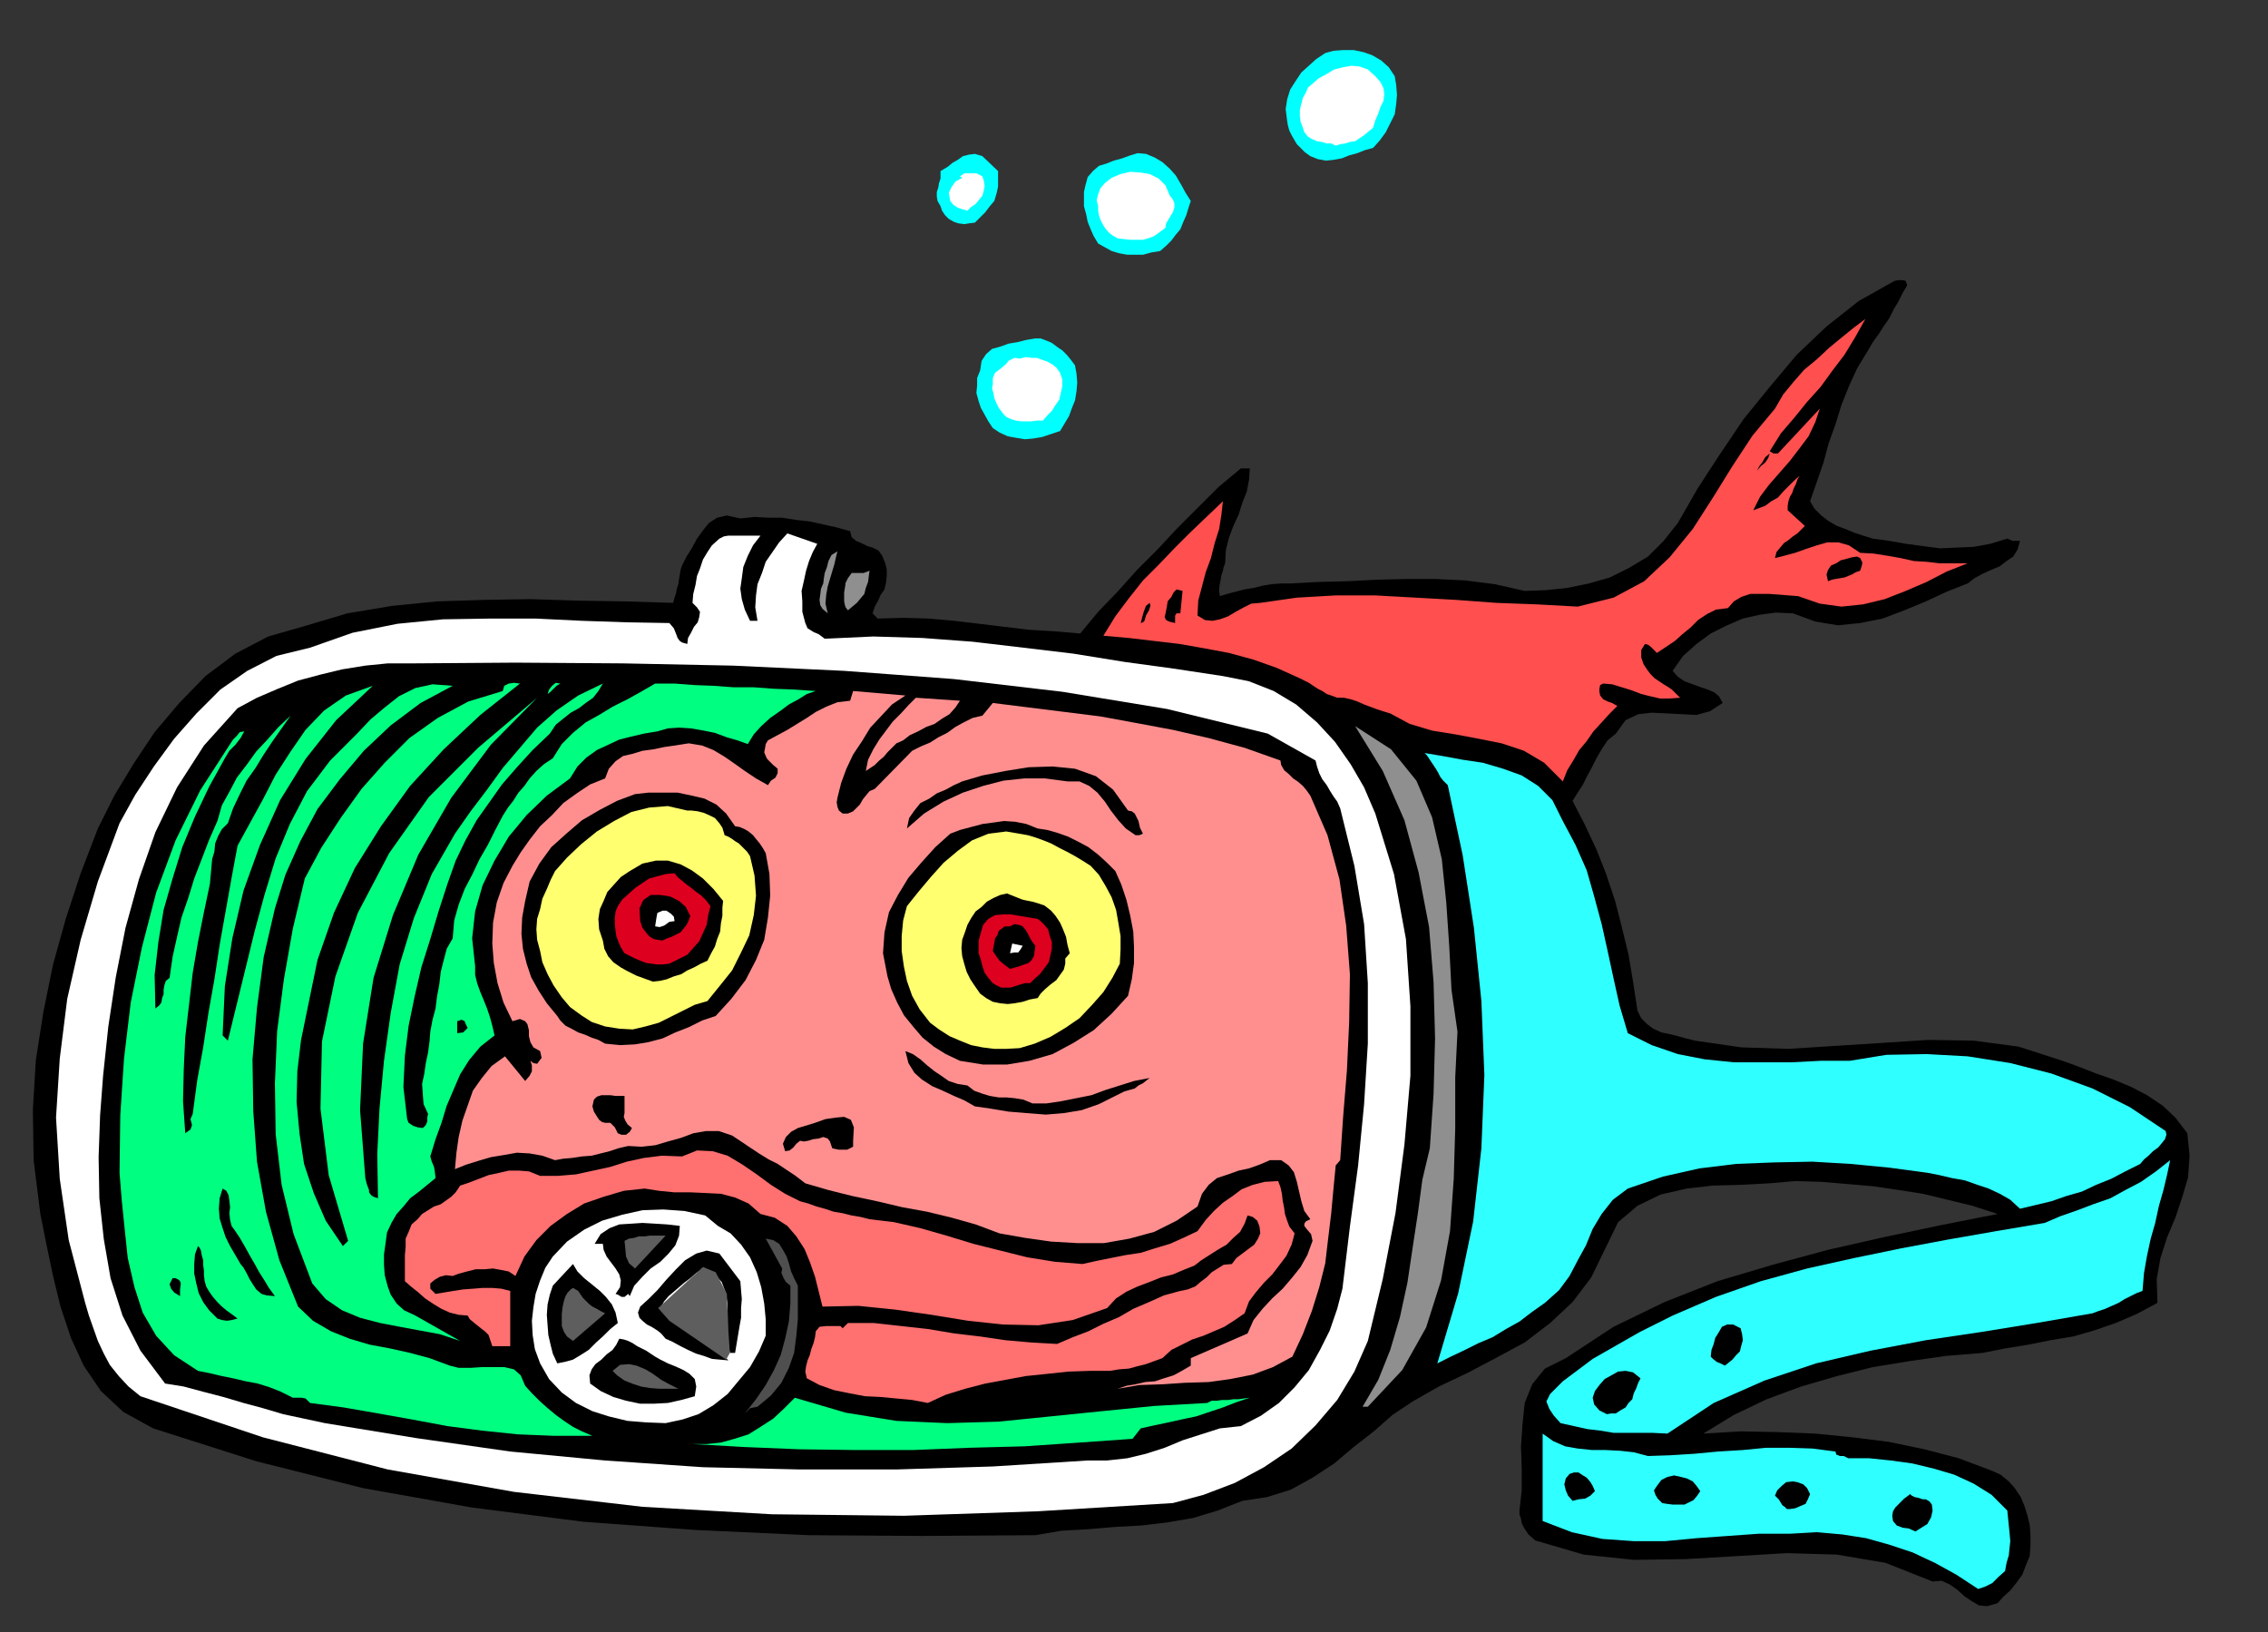 <?xml version="1.0" encoding="UTF-8" standalone="no"?>
<svg
   xmlns:dc="http://purl.org/dc/elements/1.1/"
   xmlns:cc="http://creativecommons.org/ns#"
   xmlns:rdf="http://www.w3.org/1999/02/22-rdf-syntax-ns#"
   xmlns:svg="http://www.w3.org/2000/svg"
   xmlns="http://www.w3.org/2000/svg"
   xmlns:sodipodi="http://sodipodi.sourceforge.net/DTD/sodipodi-0.dtd"
   xmlns:inkscape="http://www.inkscape.org/namespaces/inkscape"
   version="1.0"
   width="129.808mm"
   height="93.427mm"
   id="svg135"
   sodipodi:docname="GC001264.WMF">
  <rect width="100%" height="100%" fill="#333333" stroke="none"/>
  <sodipodi:namedview
     pagecolor="#ffffff"
     bordercolor="#666666"
     borderopacity="1"
     objecttolerance="10"
     gridtolerance="10"
     guidetolerance="10"
     inkscape:pageopacity="0"
     inkscape:pageshadow="2"
     inkscape:window-width="640"
     inkscape:window-height="480"
     id="namedview137" />
  <defs
     id="defs3">
    <pattern
       id="WMFhbasepattern"
       patternUnits="userSpaceOnUse"
       width="6"
       height="6"
       x="0"
       y="0" />
  </defs>
  <path
     style="fill:#00ffff;fill-rule:evenodd;fill-opacity:1;stroke:none;"
     d="  M 301.707,16.484   L 302.03,18.423   L 302.192,20.524   L 302.03,22.463   L 301.707,24.726   L 300.737,26.665   L 299.768,28.605   L 298.475,30.382   L 297.02,31.998   L 295.243,32.483   L 293.627,33.13   L 291.849,33.614   L 290.233,34.261   L 288.456,34.584   L 286.84,34.746   L 285.062,34.422   L 283.446,33.776   L 282.315,32.968   L 281.507,32.16   L 280.537,31.19   L 280.052,30.382   L 279.406,29.251   L 278.921,28.281   L 278.598,27.15   L 278.436,26.18   L 278.113,23.595   L 278.436,21.494   L 279.083,19.393   L 280.214,17.615   L 281.507,15.676   L 283.123,14.221   L 284.739,12.767   L 286.678,11.474   L 288.456,10.989   L 290.556,10.828   L 292.819,10.828   L 295.081,11.313   L 296.859,11.959   L 298.798,13.09   L 300.414,14.545   L 301.707,16.484  z "
     id="path5" />
  <path
     style="fill:#ffffff;fill-rule:evenodd;fill-opacity:1;stroke:none;"
     d="  M 297.505,16.484   L 298.636,17.777   L 299.283,19.07   L 299.444,20.363   L 299.283,21.817   L 298.636,23.11   L 298.152,24.564   L 297.505,26.019   L 297.02,27.635   L 296.051,28.443   L 295.081,29.251   L 294.112,29.897   L 293.142,30.544   L 292.011,30.705   L 291.041,31.029   L 289.91,31.19   L 288.94,31.513   L 287.971,31.029   L 287.001,31.029   L 285.87,30.705   L 284.9,30.544   L 283.769,30.059   L 282.961,29.574   L 282.153,28.605   L 281.83,27.635   L 281.345,26.342   L 281.184,25.049   L 281.184,23.756   L 281.507,22.463   L 281.83,21.171   L 282.476,20.039   L 282.961,18.908   L 283.931,18.1   L 285.224,16.969   L 287.001,15.999   L 288.617,15.029   L 290.556,14.545   L 292.334,14.221   L 294.112,14.383   L 295.889,15.029   L 297.505,16.484  z "
     id="path7" />
  <path
     style="fill:#00ffff;fill-rule:evenodd;fill-opacity:1;stroke:none;"
     d="  M 257.59,43.472   L 257.105,44.927   L 256.621,46.543   L 255.974,47.997   L 255.328,49.613   L 254.358,50.745   L 253.389,52.038   L 252.257,53.169   L 250.965,54.3   L 249.025,54.623   L 247.248,55.108   L 245.47,55.108   L 243.854,55.108   L 242.077,54.785   L 240.461,54.3   L 239.006,53.492   L 237.552,52.684   L 236.582,51.068   L 235.936,49.613   L 235.289,47.997   L 234.966,46.381   L 234.481,44.604   L 234.481,43.149   L 234.481,41.533   L 234.805,40.079   L 235.289,38.301   L 236.421,37.008   L 237.713,35.877   L 239.329,35.392   L 240.945,34.746   L 242.723,34.261   L 244.501,33.614   L 246.117,33.13   L 247.894,33.291   L 249.833,34.099   L 251.449,35.069   L 253.065,36.523   L 254.358,37.978   L 255.489,39.917   L 256.459,41.695   L 257.59,43.472  z "
     id="path9" />
  <path
     style="fill:#00ffff;fill-rule:evenodd;fill-opacity:1;stroke:none;"
     d="  M 215.897,37.008   L 215.897,38.624   L 215.897,40.402   L 215.574,41.856   L 215.089,43.472   L 214.12,44.604   L 213.15,45.896   L 212.019,47.028   L 210.888,48.159   L 209.595,48.321   L 208.625,48.482   L 207.333,48.321   L 206.363,47.997   L 205.232,47.351   L 204.424,46.543   L 203.777,45.573   L 203.454,44.604   L 202.808,43.472   L 202.646,42.503   L 202.646,41.533   L 202.969,40.563   L 203.131,39.594   L 203.454,38.624   L 203.454,37.816   L 203.454,37.008   L 204.262,36.523   L 205.07,36.038   L 206.04,35.23   L 207.171,34.584   L 208.302,33.776   L 209.595,33.453   L 210.888,33.291   L 212.504,33.776   L 215.897,37.008  z "
     id="path11" />
  <path
     style="fill:#ffffff;fill-rule:evenodd;fill-opacity:1;stroke:none;"
     d="  M 212.504,38.139   L 212.827,39.109   L 212.989,40.24   L 212.827,41.21   L 212.504,42.341   L 211.857,43.149   L 211.049,44.119   L 210.08,44.765   L 209.272,45.573   L 208.141,45.25   L 207.171,44.927   L 206.201,44.28   L 205.555,43.472   L 205.232,41.695   L 205.878,40.402   L 206.686,39.271   L 208.141,38.463   L 207.656,38.139   L 208.625,37.493   L 210.08,37.493   L 211.211,37.493   L 212.504,38.139  z "
     id="path13" />
  <path
     style="fill:#ffffff;fill-rule:evenodd;fill-opacity:1;stroke:none;"
     d="  M 253.065,42.341   L 253.712,43.149   L 254.035,43.957   L 254.035,44.927   L 253.712,45.896   L 253.227,46.705   L 252.742,47.513   L 252.257,48.321   L 252.096,49.29   L 250.803,50.26   L 249.672,51.068   L 248.379,51.553   L 247.248,51.876   L 245.793,51.876   L 244.501,51.876   L 243.046,51.714   L 241.753,51.553   L 240.622,50.906   L 239.814,50.26   L 239.006,49.29   L 238.521,48.482   L 238.037,47.513   L 237.713,46.543   L 237.552,45.573   L 237.552,44.604   L 237.229,43.311   L 237.552,42.018   L 238.037,40.725   L 239.006,39.594   L 240.461,38.463   L 242.4,37.655   L 244.501,37.17   L 246.763,37.331   L 248.702,37.655   L 250.641,38.624   L 252.096,40.079   L 253.065,42.341  z "
     id="path15" />
  <path
     style="fill:#000000;fill-rule:evenodd;fill-opacity:1;stroke:none;"
     d="  M 412.564,61.734   L 411.595,63.35   L 410.625,65.289   L 409.656,66.905   L 408.686,68.845   L 407.555,70.461   L 406.424,72.238   L 405.131,74.016   L 404,75.955   L 401.737,79.672   L 399.96,83.551   L 398.344,87.591   L 397.051,91.793   L 395.596,95.833   L 394.465,100.035   L 393.011,104.237   L 391.556,108.439   L 392.526,110.055   L 393.98,111.509   L 395.435,112.64   L 397.374,113.772   L 399.152,114.418   L 401.091,115.226   L 403.03,115.872   L 405.131,116.519   L 408.686,117.004   L 412.403,117.65   L 415.958,118.135   L 419.675,118.62   L 423.23,118.458   L 426.947,118.297   L 430.502,117.65   L 434.219,116.519   L 435.35,117.004   L 436.966,117.004   L 436.481,118.781   L 435.512,120.397   L 434.057,121.367   L 432.603,122.498   L 430.664,123.306   L 428.886,124.114   L 427.108,125.084   L 425.654,126.215   L 421.129,127.993   L 416.604,130.094   L 411.918,132.033   L 407.232,133.811   L 402.384,134.781   L 397.536,135.265   L 392.688,134.457   L 387.84,132.68   L 384.123,132.518   L 380.568,133.003   L 377.012,133.811   L 373.619,135.265   L 370.064,137.043   L 366.993,139.306   L 364.084,141.891   L 361.822,145.123   L 362.953,146.416   L 364.408,147.386   L 366.185,148.032   L 367.963,148.679   L 369.417,149.164   L 370.872,149.81   L 371.841,150.618   L 372.649,152.073   L 369.902,153.85   L 366.993,154.658   L 363.761,154.497   L 360.691,154.335   L 357.297,154.173   L 354.388,154.497   L 351.641,155.79   L 349.54,158.698   L 347.763,160.153   L 346.47,162.092   L 345.339,164.031   L 344.369,165.971   L 343.4,167.748   L 342.43,169.688   L 341.299,171.465   L 340.168,173.243   L 342.753,178.253   L 345.339,183.748   L 347.44,189.081   L 349.379,194.898   L 350.833,200.555   L 352.288,206.534   L 353.257,212.352   L 354.227,218.655   L 355.035,220.271   L 356.328,221.564   L 357.62,222.533   L 359.398,223.341   L 361.014,223.665   L 362.953,224.149   L 364.731,224.634   L 366.67,225.119   L 376.689,226.574   L 386.87,226.897   L 397.051,226.25   L 407.232,225.604   L 417.089,224.957   L 426.947,225.119   L 436.643,226.412   L 446.177,229.482   L 449.732,230.775   L 453.449,232.23   L 457.166,233.523   L 461.044,235.139   L 464.438,236.916   L 467.831,239.179   L 470.579,241.765   L 473.164,245.158   L 473.649,250.007   L 473.326,254.693   L 472.033,259.057   L 470.579,263.42   L 468.801,267.622   L 467.347,272.147   L 466.539,276.672   L 466.7,281.843   L 462.175,284.267   L 457.651,286.207   L 452.964,287.823   L 448.439,289.116   L 443.591,289.924   L 438.743,290.893   L 433.734,291.701   L 428.886,292.671   L 420.968,293.317   L 413.049,294.449   L 405.131,295.741   L 397.374,297.681   L 389.617,299.943   L 382.184,302.691   L 375.073,306.084   L 368.448,310.125   L 376.528,309.64   L 384.608,309.801   L 392.688,310.125   L 400.768,310.933   L 408.524,311.902   L 416.281,313.518   L 423.715,315.458   L 430.987,318.205   L 432.764,319.013   L 434.542,320.467   L 435.835,321.922   L 437.128,323.861   L 437.935,325.8   L 438.582,327.901   L 439.067,329.841   L 439.228,332.103   L 439.228,334.366   L 439.067,336.628   L 438.259,338.567   L 437.451,340.668   L 436.158,342.446   L 434.865,344.062   L 433.411,345.355   L 432.118,346.809   L 429.856,347.456   L 428.078,347.294   L 426.462,346.325   L 425.008,345.355   L 423.392,343.9   L 421.776,342.769   L 419.998,341.961   L 418.059,342.123   L 407.878,338.083   L 397.374,336.305   L 386.547,335.982   L 375.72,336.628   L 364.569,337.275   L 353.419,337.436   L 342.592,336.305   L 332.088,333.234   L 330.633,331.942   L 329.664,330.487   L 329.179,329.517   L 329.017,328.548   L 328.694,327.578   L 328.694,326.77   L 329.179,322.407   L 329.179,317.72   L 329.017,312.872   L 329.34,308.185   L 329.825,303.499   L 331.441,299.458   L 334.188,296.065   L 338.713,293.802   L 349.056,287.015   L 360.044,281.682   L 371.518,277.157   L 383.476,273.601   L 395.435,270.369   L 407.555,267.622   L 419.836,265.036   L 432.118,262.612   L 426.624,260.834   L 421.291,259.541   L 415.958,258.249   L 410.787,257.441   L 405.292,256.632   L 399.798,256.148   L 393.98,255.663   L 388.324,255.501   L 382.668,255.986   L 376.689,256.309   L 370.548,256.471   L 364.892,257.117   L 359.236,258.41   L 354.227,260.834   L 350.025,264.39   L 347.278,270.046   L 344.208,276.349   L 340.168,281.682   L 335.32,286.207   L 329.825,290.408   L 323.523,293.802   L 317.382,297.034   L 311.241,299.943   L 305.585,303.175   L 301.222,306.084   L 297.182,309.64   L 292.819,313.033   L 288.617,316.589   L 283.931,319.659   L 279.244,322.245   L 274.073,323.861   L 268.74,324.669   L 263.408,326.77   L 258.075,328.386   L 252.419,329.356   L 246.925,330.002   L 241.107,330.325   L 235.451,330.81   L 229.633,331.134   L 223.977,332.103   L 199.414,332.265   L 175.013,332.103   L 150.449,330.972   L 126.209,329.194   L 102.131,326.124   L 78.538,321.922   L 55.429,316.104   L 33.128,308.993   L 26.664,305.438   L 21.816,300.913   L 18.099,295.418   L 15.352,289.439   L 13.09,282.651   L 11.474,276.025   L 10.019,269.076   L 8.726,262.612   L 7.272,250.976   L 7.11,239.987   L 7.757,229.321   L 9.373,218.978   L 11.474,208.635   L 14.221,198.777   L 17.453,188.919   L 21.17,179.223   L 24.725,172.112   L 28.926,165.163   L 33.451,158.375   L 38.784,152.073   L 44.44,146.255   L 50.904,141.406   L 58.014,137.689   L 65.933,135.427   L 75.144,132.68   L 84.84,131.064   L 94.536,130.094   L 104.717,129.771   L 114.736,129.609   L 124.917,129.932   L 135.259,130.094   L 145.601,130.417   L 145.925,129.286   L 146.248,128.316   L 146.409,127.347   L 146.733,126.377   L 146.894,125.246   L 147.056,124.276   L 147.217,123.306   L 147.541,122.337   L 148.51,120.397   L 149.641,118.62   L 150.773,116.519   L 152.065,114.741   L 153.358,113.125   L 155.136,111.994   L 157.237,111.509   L 160.145,112.156   L 163.216,111.832   L 166.286,111.994   L 169.195,111.994   L 172.265,112.479   L 175.174,112.802   L 178.083,113.448   L 180.992,114.095   L 183.901,114.903   L 184.224,116.196   L 185.193,117.004   L 186.325,117.489   L 187.617,118.135   L 188.749,118.458   L 190.041,119.105   L 190.849,120.236   L 191.496,121.852   L 191.819,123.145   L 191.819,124.599   L 191.657,126.054   L 191.334,127.508   L 190.526,128.639   L 189.88,130.094   L 189.233,131.225   L 188.749,132.68   L 189.88,133.811   L 195.374,133.649   L 200.869,133.811   L 206.363,134.296   L 211.857,134.942   L 217.19,135.589   L 222.523,136.235   L 228.017,136.558   L 233.673,137.043   L 237.552,132.356   L 241.753,127.993   L 245.955,123.306   L 250.318,118.943   L 254.681,114.256   L 259.045,109.893   L 263.569,105.368   L 268.417,101.328   L 270.356,101.328   L 270.195,103.752   L 269.71,106.338   L 268.74,108.762   L 267.933,111.347   L 266.801,113.772   L 265.832,116.357   L 265.185,118.943   L 265.024,121.852   L 264.7,122.66   L 264.539,123.468   L 264.216,124.438   L 264.054,125.407   L 263.892,126.215   L 263.731,127.185   L 263.731,127.993   L 263.892,128.963   L 265.509,128.478   L 267.286,127.993   L 269.225,127.508   L 271.164,127.185   L 273.104,126.7   L 275.043,126.377   L 277.144,126.215   L 279.244,126.215   L 285.224,125.892   L 291.526,125.731   L 297.828,125.407   L 304.292,125.246   L 310.595,125.246   L 317.059,125.569   L 323.361,126.377   L 329.825,127.831   L 334.35,127.67   L 339.036,127.185   L 343.723,126.215   L 348.248,124.922   L 352.449,122.822   L 356.489,120.397   L 359.883,117.004   L 362.953,113.125   L 367.316,105.53   L 372.164,98.096   L 377.174,90.662   L 382.83,83.713   L 388.648,76.764   L 395.112,70.622   L 402.06,65.128   L 409.817,60.764   L 410.625,60.603   L 411.595,60.603   L 412.241,60.764   L 412.564,61.734  z "
     id="path17" />
  <path
     style="fill:#ff4f4f;fill-rule:evenodd;fill-opacity:1;stroke:none;"
     d="  M 382.83,97.611   L 383.638,98.096   L 384.608,98.096   L 393.657,88.399   L 392.688,91.308   L 391.233,94.379   L 389.294,96.964   L 387.193,99.712   L 384.931,102.297   L 382.668,104.883   L 380.729,107.469   L 379.275,110.378   L 380.568,109.893   L 381.86,109.408   L 383.153,108.439   L 384.608,107.631   L 385.739,106.338   L 387.032,105.045   L 388.163,103.914   L 389.294,102.944   L 388.809,103.752   L 388.486,104.722   L 388.001,105.691   L 387.678,106.661   L 387.193,107.469   L 386.87,108.439   L 386.708,109.408   L 386.708,110.378   L 390.425,113.772   L 389.617,114.58   L 388.809,115.388   L 387.84,116.034   L 386.87,116.842   L 385.9,117.489   L 385.092,118.458   L 384.284,119.428   L 383.961,120.721   L 385.9,120.236   L 388.324,119.589   L 390.587,118.781   L 393.011,117.973   L 395.273,117.327   L 397.697,117.327   L 399.96,117.973   L 402.384,119.589   L 405.292,119.751   L 408.363,120.236   L 411.11,120.721   L 414.019,121.367   L 416.766,121.529   L 419.513,121.852   L 422.422,121.852   L 425.654,121.852   L 421.129,123.63   L 416.766,125.892   L 412.241,127.831   L 407.716,129.609   L 403.03,130.74   L 398.344,131.225   L 393.657,130.579   L 388.971,128.963   L 386.87,128.801   L 384.931,128.639   L 382.668,128.478   L 380.729,128.478   L 378.628,128.478   L 376.689,129.124   L 375.073,130.094   L 373.78,131.548   L 371.195,131.872   L 369.256,132.841   L 367.316,134.134   L 365.7,135.75   L 363.923,137.205   L 362.307,138.659   L 360.368,139.952   L 358.428,141.245   L 357.782,140.598   L 357.136,139.952   L 356.489,139.467   L 355.843,139.306   L 355.035,140.598   L 355.035,142.214   L 355.52,143.669   L 356.489,145.123   L 357.136,145.931   L 357.944,146.739   L 358.913,147.386   L 359.883,148.032   L 360.691,148.517   L 361.66,149.164   L 362.468,149.972   L 363.438,150.941   L 361.176,151.103   L 359.075,151.103   L 356.974,150.618   L 355.035,150.133   L 352.934,149.325   L 350.833,148.679   L 348.732,148.032   L 346.793,147.871   L 346.147,148.194   L 345.985,149.002   L 345.985,149.648   L 346.147,150.456   L 346.793,151.264   L 347.763,151.749   L 348.732,152.073   L 349.864,152.719   L 348.086,154.497   L 346.47,156.274   L 344.692,158.214   L 343.238,160.315   L 341.622,162.254   L 340.329,164.516   L 339.036,166.617   L 338.067,169.041   L 334.027,165.001   L 329.664,162.415   L 324.816,160.799   L 319.968,159.83   L 314.796,158.86   L 309.787,158.052   L 304.939,156.598   L 300.737,154.335   L 299.121,153.85   L 297.667,153.365   L 296.374,152.881   L 295.081,152.396   L 293.627,151.749   L 292.172,151.264   L 290.718,150.941   L 289.264,150.941   L 287.971,150.456   L 287.001,150.133   L 286.032,149.487   L 285.062,149.002   L 284.092,148.356   L 283.123,147.709   L 282.153,147.224   L 281.184,146.739   L 276.174,144.477   L 271.164,142.699   L 265.832,141.245   L 260.661,140.275   L 255.166,139.306   L 249.672,138.659   L 244.177,138.013   L 238.683,137.528   L 241.269,133.326   L 244.177,129.447   L 247.248,125.569   L 250.641,122.175   L 254.035,118.62   L 257.429,115.226   L 260.984,111.832   L 264.539,108.439   L 264.216,111.347   L 263.731,114.418   L 262.761,117.489   L 261.953,120.721   L 260.822,123.791   L 260.014,126.862   L 259.206,129.932   L 259.045,133.164   L 260.661,134.134   L 262.276,134.296   L 263.892,133.973   L 265.67,133.326   L 267.286,132.356   L 269.064,131.387   L 270.68,130.579   L 272.619,130.417   L 280.537,129.286   L 288.94,128.801   L 297.505,128.801   L 306.232,129.286   L 314.958,129.771   L 323.684,130.417   L 332.411,130.74   L 341.299,131.225   L 349.056,129.286   L 355.681,125.731   L 361.176,120.559   L 366.185,114.418   L 370.548,107.631   L 374.75,100.843   L 379.113,94.217   L 383.961,88.399   L 385.739,85.329   L 388.001,82.581   L 390.264,79.996   L 393.011,77.733   L 395.596,75.309   L 398.344,73.047   L 400.929,70.946   L 403.515,69.006   L 401.252,73.047   L 398.99,76.764   L 396.404,80.157   L 393.819,83.713   L 390.91,86.945   L 388.163,90.339   L 385.254,93.732   L 382.83,97.611  z "
     id="path19" />
  <path
     style="fill:#00ffff;fill-rule:evenodd;fill-opacity:1;stroke:none;"
     d="  M 232.542,79.026   L 232.865,80.804   L 233.027,82.743   L 232.865,84.682   L 232.542,86.622   L 231.896,88.238   L 231.249,90.015   L 230.28,91.631   L 229.31,93.247   L 227.371,93.894   L 225.432,94.54   L 223.493,94.864   L 221.715,95.025   L 219.776,94.702   L 217.998,94.379   L 216.221,93.571   L 214.766,92.601   L 213.797,91.147   L 212.989,89.692   L 212.181,88.238   L 211.696,86.783   L 211.211,85.005   L 211.373,83.389   L 211.373,81.773   L 212.019,80.157   L 212.342,78.056   L 213.312,76.602   L 214.605,75.471   L 216.382,74.986   L 218.16,74.339   L 220.099,74.016   L 222.038,73.531   L 223.977,73.208   L 225.109,73.208   L 226.401,73.693   L 227.533,74.178   L 228.825,75.147   L 229.795,75.794   L 230.765,76.764   L 231.573,77.733   L 232.542,79.026  z "
     id="path21" />
  <path
     style="fill:#ffffff;fill-rule:evenodd;fill-opacity:1;stroke:none;"
     d="  M 229.31,80.642   L 229.795,82.097   L 229.795,83.551   L 229.472,85.005   L 229.149,86.46   L 228.341,87.591   L 227.533,88.884   L 226.563,89.854   L 225.593,90.985   L 224.301,90.985   L 223.169,91.147   L 222.038,91.147   L 220.907,91.147   L 219.776,90.985   L 218.645,90.662   L 217.675,90.177   L 217.029,89.53   L 216.059,88.238   L 215.574,87.268   L 215.089,86.137   L 214.928,85.167   L 214.605,84.036   L 214.766,83.066   L 214.766,81.773   L 215.251,80.642   L 216.544,79.672   L 217.675,78.703   L 218.16,78.056   L 218.806,77.733   L 219.453,77.41   L 220.584,77.572   L 221.877,77.248   L 223.169,77.41   L 224.301,77.41   L 225.593,77.895   L 226.563,78.218   L 227.694,78.864   L 228.502,79.511   L 229.31,80.642  z "
     id="path23" />
  <path
     style="fill:#000000;fill-rule:evenodd;fill-opacity:1;stroke:none;"
     d="  M 380.083,101.813   L 380.568,100.843   L 381.214,100.035   L 381.86,98.904   L 382.83,98.096   L 382.507,99.065   L 381.86,100.035   L 380.891,100.843   L 380.083,101.813  z "
     id="path25" />
  <path
     style="fill:#ffffff;fill-rule:evenodd;fill-opacity:1;stroke:none;"
     d="  M 176.79,117.65   L 175.821,119.428   L 175.013,121.367   L 174.366,123.468   L 173.881,125.731   L 173.397,127.831   L 173.558,130.094   L 173.558,132.356   L 174.205,134.781   L 174.689,135.912   L 175.982,136.72   L 177.113,137.205   L 178.406,138.174   L 188.91,137.689   L 199.576,138.013   L 210.403,138.821   L 221.392,140.114   L 232.219,141.406   L 243.208,143.184   L 253.873,144.639   L 264.539,146.255   L 270.195,147.386   L 275.528,149.487   L 280.376,152.396   L 284.9,156.274   L 288.779,160.476   L 292.172,165.324   L 295.081,170.334   L 297.505,175.99   L 301.545,189.081   L 304.131,203.14   L 305.1,217.685   L 305.1,232.715   L 303.808,247.582   L 301.868,262.45   L 299.121,276.672   L 295.889,290.085   L 292.98,296.711   L 289.264,302.852   L 284.577,308.347   L 279.406,313.357   L 273.427,317.397   L 267.125,320.791   L 260.337,323.376   L 253.712,325.154   L 224.462,326.932   L 195.536,327.901   L 166.933,327.578   L 138.976,325.962   L 111.181,322.73   L 83.87,317.882   L 56.883,310.933   L 30.381,302.044   L 27.795,299.943   L 25.694,297.681   L 23.755,295.257   L 22.462,292.833   L 21.17,290.085   L 20.2,287.338   L 19.23,284.591   L 18.422,281.843   L 14.867,268.268   L 12.928,255.016   L 12.12,241.765   L 12.928,228.998   L 14.544,216.069   L 17.453,203.302   L 21.17,190.697   L 25.856,178.091   L 29.25,171.95   L 33.29,165.809   L 37.653,159.83   L 42.501,154.335   L 47.672,149.164   L 53.49,145.123   L 59.792,141.891   L 67.064,140.114   L 76.275,136.881   L 85.971,134.942   L 95.829,133.973   L 106.009,133.811   L 115.867,133.811   L 125.886,134.296   L 135.421,134.619   L 144.793,134.781   L 145.763,135.912   L 146.409,137.528   L 146.571,138.013   L 147.056,138.659   L 147.541,138.982   L 148.672,139.306   L 148.833,138.013   L 149.48,136.881   L 150.126,135.589   L 150.934,134.619   L 151.257,133.488   L 151.419,132.356   L 150.773,131.387   L 149.803,130.417   L 149.965,128.478   L 150.449,126.539   L 150.773,124.599   L 151.419,122.983   L 152.065,121.044   L 153.035,119.428   L 154.005,117.973   L 155.621,116.519   L 156.59,116.034   L 157.56,115.872   L 158.691,115.872   L 159.984,115.872   L 160.953,115.872   L 162.246,115.872   L 163.216,115.872   L 164.509,115.872   L 162.893,117.973   L 161.761,120.236   L 160.792,122.66   L 160.469,125.084   L 160.145,127.347   L 160.469,129.609   L 161.115,131.872   L 162.246,134.296   L 163.862,134.296   L 163.377,131.387   L 163.539,128.801   L 163.862,126.377   L 164.832,123.953   L 165.64,121.529   L 167.094,119.428   L 168.549,117.327   L 170.326,115.388   L 176.79,117.65  z "
     id="path27" />
  <path
     style="fill:#8f8f8f;fill-rule:evenodd;fill-opacity:1;stroke:none;"
     d="  M 179.053,132.68   L 177.921,131.71   L 177.437,130.902   L 177.275,129.771   L 177.437,128.639   L 177.598,127.347   L 178.083,126.215   L 178.245,124.922   L 178.406,123.953   L 178.891,122.66   L 179.214,121.367   L 179.861,120.074   L 181.153,119.266   L 180.83,120.559   L 180.507,122.014   L 180.022,123.63   L 179.537,125.246   L 179.053,126.862   L 178.729,128.639   L 178.568,130.579   L 179.053,132.68  z "
     id="path29" />
  <path
     style="fill:#000000;fill-rule:evenodd;fill-opacity:1;stroke:none;"
     d="  M 402.384,123.468   L 401.414,123.791   L 400.606,124.276   L 399.798,124.599   L 398.99,124.922   L 398.02,125.084   L 397.051,125.246   L 396.243,125.407   L 395.435,125.731   L 395.112,124.276   L 395.435,123.306   L 396.081,122.337   L 397.212,121.852   L 398.182,121.206   L 399.475,120.882   L 400.606,120.559   L 401.737,120.397   L 402.384,120.721   L 402.868,121.69   L 402.707,122.498   L 402.384,123.468  z "
     id="path31" />
  <path
     style="fill:#8f8f8f;fill-rule:evenodd;fill-opacity:1;stroke:none;"
     d="  M 188.102,123.468   L 187.941,124.599   L 187.779,125.892   L 187.294,127.185   L 186.971,128.478   L 186.163,129.447   L 185.355,130.417   L 184.385,131.225   L 183.416,132.033   L 182.931,131.387   L 182.769,130.902   L 182.608,130.094   L 182.608,129.286   L 182.608,128.155   L 182.769,127.185   L 182.931,126.054   L 183.416,125.084   L 184.224,123.953   L 185.517,123.953   L 186.809,123.953   L 188.102,123.468  z "
     id="path33" />
  <path
     style="fill:#000000;fill-rule:evenodd;fill-opacity:1;stroke:none;"
     d="  M 255.328,132.68   L 254.52,132.68   L 254.197,133.164   L 254.197,134.781   L 252.904,134.457   L 252.257,134.134   L 251.934,133.488   L 252.096,132.841   L 252.419,131.225   L 252.581,130.094   L 253.389,129.124   L 253.873,128.155   L 254.52,127.508   L 255.813,127.831   L 255.328,132.68  z "
     id="path35" />
  <path
     style="fill:#000000;fill-rule:evenodd;fill-opacity:1;stroke:none;"
     d="  M 247.571,134.296   L 247.248,134.619   L 246.763,134.781   L 247.086,133.488   L 247.409,132.356   L 247.894,131.064   L 248.702,130.417   L 248.864,131.064   L 248.541,132.033   L 247.894,133.164   L 247.571,134.296  z "
     id="path37" />
  <path
     style="fill:#000000;fill-rule:evenodd;fill-opacity:1;stroke:none;"
     d="  M 274.235,158.698   L 284.577,164.516   L 284.9,165.809   L 285.385,167.264   L 286.032,168.556   L 287.001,169.849   L 287.648,170.981   L 288.456,172.273   L 289.264,173.405   L 289.91,174.859   L 292.98,187.303   L 295.081,199.908   L 295.889,212.675   L 295.889,225.766   L 295.081,238.856   L 293.788,252.107   L 292.011,265.359   L 290.395,278.773   L 289.264,283.136   L 287.648,287.823   L 285.547,292.025   L 283.123,296.388   L 280.052,300.105   L 276.659,303.499   L 272.78,306.246   L 268.417,308.508   L 263.892,308.993   L 259.853,310.286   L 255.813,311.579   L 251.934,313.195   L 247.894,314.488   L 243.854,315.458   L 239.491,315.942   L 235.289,315.942   L 214.766,317.235   L 193.92,317.882   L 172.912,317.882   L 152.065,317.397   L 130.896,315.942   L 110.373,314.003   L 90.011,311.094   L 70.296,307.862   L 65.771,306.892   L 61.246,305.923   L 56.883,304.63   L 52.682,303.499   L 48.318,302.206   L 43.955,301.075   L 39.754,299.943   L 35.714,299.297   L 30.381,292.186   L 26.502,284.591   L 23.917,276.51   L 22.462,268.107   L 21.493,259.218   L 21.331,250.33   L 21.654,241.28   L 22.301,232.715   L 23.432,222.049   L 25.048,211.382   L 27.149,200.716   L 30.058,190.212   L 33.613,180.031   L 38.299,170.334   L 44.117,161.284   L 51.389,153.204   L 55.59,150.941   L 60.115,149.002   L 64.478,147.224   L 69.326,145.931   L 74.013,144.8   L 79.022,143.992   L 83.87,143.507   L 89.203,143.507   L 111.504,143.346   L 134.774,143.507   L 158.529,143.992   L 182.608,145.123   L 206.363,146.901   L 229.795,149.648   L 252.419,153.365   L 274.235,158.698  z "
     id="path39" />
  <path
     style="fill:#00ff80;fill-rule:evenodd;fill-opacity:1;stroke:none;"
     d="  M 97.929,148.356   L 90.981,152.073   L 84.517,156.921   L 78.699,162.415   L 73.528,168.556   L 68.68,175.021   L 64.963,181.97   L 61.731,189.242   L 59.469,196.515   L 57.045,207.019   L 55.59,218.008   L 54.621,229.159   L 54.782,240.31   L 55.59,251.299   L 57.53,262.127   L 60.438,272.632   L 64.478,282.651   L 67.71,285.722   L 71.589,287.984   L 75.629,289.6   L 79.992,290.893   L 84.355,291.701   L 88.718,292.671   L 92.92,293.802   L 97.283,295.418   L 99.222,295.903   L 101.808,295.903   L 104.232,295.741   L 106.817,295.741   L 109.08,295.741   L 111.181,296.226   L 112.635,297.519   L 113.605,299.782   L 115.059,301.398   L 116.675,303.014   L 118.291,304.468   L 120.23,306.084   L 122.008,307.377   L 123.947,308.67   L 125.886,309.64   L 128.149,310.609   L 119.907,310.609   L 111.989,310.286   L 104.232,309.478   L 96.798,308.508   L 89.041,307.054   L 81.77,305.761   L 74.336,304.468   L 67.064,303.499   L 66.094,302.529   L 65.286,302.367   L 64.317,302.367   L 63.347,302.367   L 60.762,301.075   L 58.338,300.105   L 55.752,299.297   L 53.166,298.812   L 50.419,298.166   L 47.995,297.681   L 45.248,297.034   L 42.824,296.55   L 37.653,293.156   L 33.774,288.954   L 30.866,283.944   L 29.088,278.45   L 27.634,272.147   L 26.987,266.006   L 26.341,259.703   L 25.856,253.724   L 26.018,241.28   L 26.826,228.998   L 28.28,216.877   L 30.704,204.918   L 33.774,193.121   L 37.976,181.808   L 43.309,170.981   L 49.773,160.961   L 50.419,159.991   L 51.227,159.183   L 51.874,158.375   L 52.843,158.214   L 52.035,159.668   L 50.904,161.123   L 49.611,162.415   L 48.642,164.031   L 45.248,170.173   L 42.178,176.637   L 39.43,183.263   L 37.33,190.05   L 35.39,196.838   L 34.259,203.787   L 33.451,210.898   L 33.613,218.17   L 34.421,217.524   L 34.906,216.877   L 35.067,215.907   L 35.39,215.099   L 35.39,214.13   L 35.552,213.16   L 35.875,212.19   L 36.683,211.544   L 37.33,207.019   L 38.299,202.656   L 39.269,198.454   L 40.723,194.252   L 42.016,190.05   L 43.632,185.848   L 45.248,181.647   L 47.026,177.607   L 47.995,174.213   L 49.611,171.304   L 51.227,168.233   L 53.328,165.486   L 55.429,162.577   L 57.853,159.991   L 60.277,157.244   L 62.862,154.82   L 60.923,157.567   L 58.984,160.315   L 57.045,163.223   L 55.267,166.132   L 53.328,168.88   L 51.874,171.789   L 50.419,174.859   L 49.288,178.091   L 47.995,179.384   L 47.187,180.839   L 46.541,182.455   L 46.379,184.232   L 45.894,185.848   L 45.733,187.626   L 45.571,189.404   L 45.41,191.182   L 44.117,197.323   L 42.824,203.787   L 41.693,210.413   L 40.885,217.362   L 40.077,224.311   L 39.754,231.26   L 39.592,238.209   L 40.077,245.158   L 40.723,244.674   L 41.208,244.35   L 41.37,243.866   L 41.531,243.381   L 41.208,242.088   L 41.693,240.957   L 42.662,233.684   L 43.955,226.574   L 45.086,219.14   L 46.379,211.867   L 47.51,204.433   L 48.803,197.161   L 50.096,189.889   L 51.389,182.94   L 54.136,177.93   L 56.883,172.92   L 59.63,167.587   L 62.862,162.577   L 66.094,157.89   L 70.134,153.689   L 74.821,150.456   L 80.638,148.356   L 72.72,155.79   L 66.094,164.193   L 60.6,173.081   L 56.237,182.778   L 52.682,192.636   L 50.258,202.979   L 48.642,213.322   L 48.157,223.988   L 49.288,225.119   L 51.227,217.2   L 53.166,209.282   L 55.106,201.363   L 57.206,193.606   L 59.63,185.687   L 62.701,178.253   L 66.418,171.142   L 71.427,164.516   L 74.336,161.607   L 77.245,158.698   L 80.154,155.628   L 83.224,153.042   L 86.294,150.618   L 89.849,148.84   L 93.566,148.032   L 97.929,148.356  z "
     id="path41" />
  <path
     style="fill:#00ff80;fill-rule:evenodd;fill-opacity:1;stroke:none;"
     d="  M 112.473,147.871   L 103.909,154.658   L 95.99,162.092   L 88.718,170.011   L 82.416,178.738   L 76.76,187.788   L 72.235,197.484   L 68.68,207.665   L 66.418,218.655   L 65.125,224.957   L 64.317,231.745   L 64.155,238.371   L 64.802,245.32   L 65.771,251.784   L 67.872,258.087   L 70.458,264.066   L 74.174,269.561   L 75.306,268.43   L 71.104,254.208   L 69.326,239.825   L 69.65,225.281   L 72.558,211.221   L 77.406,197.484   L 84.194,184.556   L 92.758,172.435   L 103.424,161.769   L 116.19,150.941   L 106.171,161.123   L 97.606,172.597   L 90.496,184.879   L 85.002,197.969   L 80.8,211.544   L 78.538,225.766   L 77.891,240.149   L 79.022,254.855   L 79.346,256.148   L 79.83,257.441   L 79.83,257.925   L 80.315,258.572   L 80.8,258.895   L 81.77,259.218   L 81.608,249.683   L 82.093,239.825   L 83.062,229.482   L 84.517,219.14   L 86.456,208.635   L 89.526,198.615   L 93.405,189.081   L 98.414,180.354   L 101.808,175.506   L 105.363,170.819   L 108.757,166.132   L 112.473,161.769   L 116.19,157.406   L 120.392,153.689   L 125.078,150.456   L 130.411,147.871   L 129.441,149.487   L 128.31,150.941   L 126.694,152.073   L 125.24,153.204   L 123.462,154.173   L 121.846,155.466   L 120.23,156.759   L 118.937,158.698   L 115.221,162.254   L 111.827,165.971   L 108.595,169.688   L 105.848,173.566   L 103.101,177.445   L 100.677,181.808   L 98.576,186.172   L 96.798,191.182   L 94.859,197.161   L 93.081,203.14   L 91.142,209.282   L 89.688,215.584   L 88.395,221.887   L 87.587,228.351   L 87.264,235.139   L 88.072,242.088   L 88.395,242.896   L 89.365,243.542   L 90.334,243.866   L 91.465,244.027   L 92.112,243.381   L 92.435,242.573   L 92.435,241.765   L 92.597,240.957   L 91.627,238.856   L 91.465,236.755   L 91.304,234.492   L 91.789,232.23   L 92.112,229.967   L 92.597,227.705   L 92.92,225.281   L 93.081,223.18   L 93.566,220.594   L 94.213,218.17   L 94.536,215.584   L 95.021,212.999   L 95.344,210.251   L 95.99,207.665   L 96.637,205.241   L 97.929,202.979   L 98.253,199.1   L 99.222,195.707   L 100.515,192.313   L 102.131,189.242   L 103.747,185.848   L 105.525,182.778   L 107.141,179.546   L 108.757,176.475   L 109.888,174.698   L 111.019,173.243   L 112.15,171.465   L 113.443,170.011   L 114.574,168.395   L 116.029,166.779   L 117.645,165.324   L 119.584,164.031   L 121.523,160.961   L 123.947,158.537   L 126.694,156.274   L 129.603,154.658   L 132.512,152.881   L 135.744,151.264   L 138.653,149.648   L 141.723,147.871   L 145.925,147.871   L 150.126,148.194   L 154.328,148.356   L 158.691,148.679   L 163.054,148.679   L 167.417,149.002   L 171.781,149.164   L 176.467,149.487   L 174.528,150.133   L 172.75,151.264   L 170.649,152.396   L 168.71,153.85   L 166.609,155.305   L 164.67,157.082   L 163.054,158.86   L 161.761,160.961   L 159.499,160.153   L 157.237,159.506   L 154.651,158.537   L 152.227,158.052   L 149.48,157.567   L 146.894,157.406   L 144.47,157.567   L 142.208,158.214   L 139.299,158.698   L 136.552,159.345   L 133.966,159.991   L 131.542,161.123   L 129.118,162.254   L 126.856,163.87   L 124.917,165.809   L 123.301,168.395   L 118.291,172.112   L 113.928,176.314   L 110.049,181   L 106.979,186.172   L 104.393,191.505   L 102.777,197.161   L 102.131,202.979   L 102.777,208.958   L 102.777,210.898   L 103.262,212.837   L 103.909,214.615   L 104.717,216.554   L 105.363,218.17   L 106.009,220.109   L 106.494,221.887   L 106.979,223.988   L 103.909,226.412   L 101.485,229.321   L 99.545,232.391   L 98.091,235.785   L 96.637,239.179   L 95.505,242.896   L 94.213,246.451   L 93.081,250.168   L 93.405,251.299   L 93.889,252.431   L 94.051,253.4   L 94.213,254.855   L 92.435,256.309   L 90.657,257.764   L 88.718,259.218   L 87.264,260.996   L 85.81,262.612   L 84.678,264.551   L 83.709,266.652   L 83.386,269.076   L 83.062,271.339   L 83.062,273.601   L 83.224,275.864   L 83.87,278.288   L 84.517,280.066   L 85.81,282.005   L 87.426,283.459   L 89.849,284.591   L 99.545,290.085   L 95.182,288.631   L 90.819,287.823   L 86.456,287.015   L 82.254,286.207   L 77.891,285.075   L 74.013,283.459   L 70.458,281.035   L 67.549,277.641   L 63.509,266.975   L 60.923,256.309   L 59.63,245.32   L 59.469,234.331   L 59.954,223.018   L 61.408,211.867   L 63.347,200.878   L 65.933,190.05   L 69.488,183.424   L 73.69,176.96   L 78.214,170.657   L 83.224,165.001   L 88.557,159.668   L 94.697,155.305   L 101.323,151.749   L 108.757,149.487   L 109.08,148.356   L 110.049,147.871   L 111.181,147.709   L 112.473,147.871  z "
     id="path43" />
  <path
     style="fill:#00ff80;fill-rule:evenodd;fill-opacity:1;stroke:none;"
     d="  M 121.2,147.871   L 120.392,148.356   L 119.745,149.002   L 119.099,149.648   L 118.453,150.133   L 118.776,149.164   L 119.422,148.356   L 120.23,147.709   L 121.2,147.871  z "
     id="path45" />
  <path
     style="fill:#ff8f8f;fill-rule:evenodd;fill-opacity:1;stroke:none;"
     d="  M 195.859,150.456   L 192.95,152.396   L 190.688,154.82   L 188.264,157.406   L 186.486,160.315   L 184.547,163.223   L 183.093,166.294   L 181.961,169.365   L 181.153,172.597   L 180.992,173.566   L 181.153,174.536   L 181.477,175.344   L 182.285,175.99   L 183.416,175.99   L 184.547,175.506   L 185.193,174.859   L 186.001,174.051   L 186.648,172.92   L 187.294,172.112   L 188.102,171.142   L 189.233,170.657   L 197.313,162.415   L 199.253,161.446   L 201.192,160.638   L 202.969,159.506   L 204.909,158.537   L 206.686,157.244   L 208.464,156.274   L 210.403,155.305   L 212.504,154.82   L 214.766,152.073   L 222.523,153.042   L 230.28,154.012   L 238.037,154.981   L 245.955,156.436   L 253.712,157.89   L 261.469,159.668   L 269.225,161.769   L 276.982,164.516   L 277.144,165.486   L 277.79,166.617   L 278.76,167.425   L 279.729,168.395   L 280.699,169.041   L 281.83,170.011   L 282.638,170.981   L 283.446,172.112   L 287.163,180.677   L 289.748,190.212   L 291.203,200.232   L 292.011,210.736   L 291.849,221.079   L 291.364,231.583   L 290.556,241.441   L 289.91,250.976   L 288.94,252.107   L 288.456,257.117   L 287.971,262.45   L 287.324,267.783   L 286.678,273.278   L 285.385,278.45   L 283.769,283.621   L 281.83,288.631   L 279.568,293.479   L 275.366,295.741   L 271.003,297.358   L 266.155,298.327   L 261.469,298.974   L 256.297,299.135   L 251.449,299.458   L 246.44,299.62   L 241.753,300.428   L 243.693,299.782   L 245.632,299.458   L 247.733,298.974   L 249.833,298.812   L 251.773,298.166   L 253.873,297.519   L 255.651,296.55   L 257.59,295.418   L 257.59,293.802   L 269.872,288.469   L 271.164,285.56   L 273.104,283.136   L 275.204,280.874   L 277.467,278.773   L 279.406,276.51   L 281.345,274.086   L 282.8,271.5   L 283.931,268.43   L 283.608,266.975   L 282.638,265.844   L 282.153,265.198   L 282.153,264.713   L 282.476,264.228   L 283.446,263.743   L 282.153,261.966   L 281.507,259.865   L 281.022,257.764   L 280.537,255.663   L 279.891,253.562   L 278.76,252.107   L 277.144,250.976   L 274.72,250.976   L 272.457,251.946   L 270.195,252.754   L 267.933,253.239   L 265.67,254.047   L 263.246,254.855   L 261.469,256.309   L 260.014,258.249   L 259.045,260.996   L 254.52,264.066   L 249.672,266.491   L 244.339,267.945   L 238.845,268.915   L 233.027,268.915   L 227.371,268.591   L 221.715,267.783   L 216.221,266.814   L 211.049,264.874   L 205.878,263.42   L 200.545,262.127   L 195.213,261.158   L 189.718,259.865   L 184.385,258.733   L 179.214,257.441   L 174.205,255.986   L 172.104,254.37   L 170.165,253.077   L 168.225,251.784   L 166.286,250.815   L 164.185,249.522   L 162.246,248.229   L 160.307,246.936   L 158.368,245.643   L 155.459,244.674   L 152.712,244.674   L 149.965,245.158   L 147.379,246.128   L 144.47,246.936   L 141.723,247.744   L 138.814,248.067   L 135.905,247.906   L 133.805,248.391   L 131.865,249.037   L 129.926,249.522   L 127.987,250.007   L 125.886,250.168   L 123.785,250.491   L 121.846,250.653   L 120.069,250.976   L 117.321,250.007   L 114.574,249.522   L 111.827,249.36   L 109.08,249.845   L 106.171,250.33   L 103.424,251.138   L 100.838,251.946   L 98.414,252.916   L 98.737,249.36   L 99.222,245.966   L 100.03,242.411   L 101.161,239.179   L 102.293,235.947   L 104.232,233.199   L 106.333,230.614   L 109.241,228.513   L 113.605,233.846   L 114.574,232.715   L 115.059,231.745   L 115.059,230.452   L 114.736,229.482   L 115.382,229.967   L 116.19,230.129   L 117.16,228.836   L 116.837,227.382   L 115.382,226.574   L 114.736,225.442   L 114.413,224.149   L 114.413,222.857   L 114.089,221.564   L 113.605,220.917   L 112.473,220.432   L 110.857,220.917   L 108.918,216.877   L 107.625,212.675   L 106.817,208.312   L 106.494,204.11   L 106.656,199.585   L 107.464,195.222   L 108.918,191.02   L 110.857,187.303   L 112.635,184.394   L 114.574,181.647   L 116.837,178.738   L 119.422,176.314   L 121.846,173.728   L 124.755,171.627   L 127.664,169.688   L 130.896,168.395   L 131.704,166.294   L 133.158,164.678   L 134.774,163.547   L 136.875,163.062   L 138.976,162.415   L 141.4,162.092   L 143.662,161.607   L 145.925,161.284   L 148.995,160.799   L 151.904,161.284   L 154.328,162.254   L 156.752,163.708   L 158.853,165.163   L 161.115,166.779   L 163.539,168.395   L 166.125,169.849   L 166.771,168.88   L 167.741,168.233   L 168.225,167.264   L 168.225,166.294   L 167.256,165.486   L 166.609,164.84   L 165.963,164.193   L 165.64,163.547   L 165.317,162.739   L 165.478,161.931   L 165.64,160.961   L 166.125,160.153   L 168.225,159.022   L 170.326,157.89   L 172.427,156.598   L 174.528,155.305   L 176.467,154.012   L 178.729,152.881   L 181.153,151.911   L 183.901,151.588   L 184.547,149.487   L 195.859,150.456  z "
     id="path47" />
  <path
     style="fill:#ff8f8f;fill-rule:evenodd;fill-opacity:1;stroke:none;"
     d="  M 207.656,151.588   L 206.686,153.042   L 205.393,154.497   L 203.777,155.466   L 202.161,156.598   L 200.384,157.244   L 198.606,158.214   L 196.829,159.022   L 195.374,160.153   L 193.92,160.799   L 192.95,161.769   L 191.981,162.739   L 191.173,163.708   L 190.203,164.516   L 189.233,165.486   L 188.264,166.132   L 187.294,166.779   L 187.779,164.355   L 188.91,162.092   L 190.203,159.991   L 191.657,158.052   L 193.112,156.113   L 194.889,154.335   L 196.505,152.557   L 198.121,150.941   L 207.656,151.588  z "
     id="path49" />
  <path
     style="fill:#8f8f8f;fill-rule:evenodd;fill-opacity:1;stroke:none;"
     d="  M 315.281,223.18   L 314.796,233.038   L 314.796,244.027   L 314.473,255.016   L 313.665,266.329   L 311.726,276.995   L 308.494,287.176   L 303.323,296.388   L 295.889,304.307   L 294.758,304.307   L 298.152,298.489   L 300.737,292.025   L 302.838,284.914   L 304.454,277.48   L 305.585,269.884   L 306.716,262.45   L 307.686,255.178   L 309.302,248.391   L 310.11,236.593   L 310.433,224.634   L 310.11,212.514   L 309.14,200.555   L 306.878,188.757   L 303.808,177.445   L 299.121,166.779   L 293.142,157.082   L 300.899,162.092   L 306.393,168.88   L 309.787,176.798   L 311.888,185.848   L 312.857,195.222   L 313.504,204.757   L 313.988,214.13   L 315.281,223.18  z "
     id="path51" />
  <path
     style="fill:#30ffff;fill-rule:evenodd;fill-opacity:1;stroke:none;"
     d="  M 338.067,177.607   L 340.814,182.778   L 343.238,188.273   L 344.854,193.929   L 346.47,199.908   L 347.763,205.726   L 349.056,211.706   L 350.348,217.524   L 352.126,223.503   L 357.297,226.089   L 362.953,228.028   L 368.771,229.159   L 375.073,229.806   L 381.214,229.806   L 387.516,229.806   L 393.819,229.482   L 400.121,229.482   L 408.04,228.19   L 416.766,228.028   L 425.654,228.513   L 434.865,229.967   L 443.753,232.23   L 452.641,235.462   L 460.721,239.502   L 468.478,244.674   L 468.639,245.482   L 468.316,246.451   L 467.67,247.259   L 466.862,248.229   L 465.731,249.037   L 464.761,250.007   L 463.791,250.815   L 462.983,251.784   L 459.751,253.4   L 456.681,255.016   L 453.449,256.309   L 450.379,257.764   L 446.985,258.733   L 443.753,259.865   L 440.36,260.673   L 436.966,261.481   L 434.865,259.541   L 432.603,258.249   L 430.179,257.117   L 427.755,256.309   L 425.008,255.34   L 422.26,254.855   L 419.513,254.208   L 417.089,253.724   L 408.686,252.592   L 400.283,251.784   L 392.041,251.299   L 383.8,251.461   L 375.558,251.784   L 367.64,252.754   L 359.721,254.532   L 352.126,257.117   L 348.894,259.541   L 346.47,262.612   L 344.531,265.844   L 343.076,269.399   L 341.299,272.632   L 339.521,276.025   L 337.259,279.096   L 334.188,281.843   L 331.441,283.783   L 328.694,285.883   L 325.785,287.5   L 322.876,289.277   L 319.806,290.57   L 316.897,292.025   L 313.827,293.479   L 310.918,294.933   L 315.443,279.742   L 318.675,264.228   L 320.452,248.391   L 321.099,232.553   L 320.452,216.554   L 318.836,200.716   L 316.412,185.04   L 313.18,169.849   L 312.211,168.88   L 311.564,168.072   L 311.08,167.102   L 310.595,166.294   L 309.948,165.324   L 309.302,164.355   L 308.656,163.385   L 308.171,162.9   L 312.049,163.547   L 316.412,164.355   L 320.776,165.001   L 325.139,166.294   L 329.179,167.748   L 332.734,170.011   L 335.804,173.081   L 338.067,177.607  z "
     id="path53" />
  <path
     style="fill:#000000;fill-rule:evenodd;fill-opacity:1;stroke:none;"
     d="  M 244.016,175.344   L 244.824,175.506   L 245.47,175.99   L 245.793,176.637   L 246.278,177.607   L 246.601,179.061   L 247.248,180.354   L 246.44,180.677   L 245.632,180.677   L 243.531,179.223   L 241.915,177.445   L 240.299,175.344   L 239.006,173.405   L 237.39,171.465   L 235.613,170.011   L 233.512,169.041   L 230.926,169.041   L 226.078,168.395   L 221.553,168.395   L 217.029,168.88   L 212.665,170.011   L 208.302,171.465   L 204.101,173.405   L 199.899,175.99   L 196.182,179.223   L 196.667,176.96   L 197.798,175.344   L 199.091,173.728   L 201.03,172.758   L 202.646,171.627   L 204.585,170.819   L 206.363,169.849   L 208.141,169.041   L 212.504,167.748   L 217.513,166.779   L 222.523,165.971   L 227.694,165.809   L 232.542,166.294   L 237.067,167.91   L 240.784,170.819   L 244.016,175.344  z "
     id="path55" />
  <path
     style="fill:#000000;fill-rule:evenodd;fill-opacity:1;stroke:none;"
     d="  M 159.014,178.738   L 159.984,178.899   L 161.115,179.384   L 161.923,179.869   L 162.893,180.677   L 163.539,181.485   L 164.347,182.455   L 164.993,183.424   L 165.64,184.556   L 166.448,189.081   L 166.609,193.767   L 166.125,198.454   L 165.317,203.302   L 163.539,207.665   L 161.277,212.029   L 158.206,216.069   L 154.813,219.786   L 151.904,220.756   L 148.995,222.21   L 146.086,223.341   L 143.339,224.634   L 140.269,225.442   L 137.36,225.927   L 134.128,226.089   L 130.896,225.766   L 129.441,224.957   L 127.987,224.473   L 126.533,223.826   L 125.078,223.341   L 123.624,222.533   L 122.331,221.887   L 121.2,220.756   L 120.553,219.786   L 118.291,217.039   L 116.513,214.291   L 114.897,211.382   L 113.928,208.474   L 113.12,205.241   L 112.797,202.009   L 112.958,198.454   L 113.605,194.898   L 114.574,190.697   L 116.675,186.818   L 119.261,183.263   L 122.493,180.354   L 125.886,177.445   L 129.765,175.182   L 133.481,173.243   L 137.36,171.789   L 140.269,171.465   L 143.501,171.465   L 146.571,171.465   L 149.641,172.112   L 152.389,172.758   L 154.974,174.051   L 157.075,175.99   L 159.014,178.738  z "
     id="path57" />
  <path
     style="fill:#ffff70;fill-rule:evenodd;fill-opacity:1;stroke:none;"
     d="  M 156.752,180.677   L 157.56,181   L 158.368,181.485   L 159.014,181.97   L 159.822,182.455   L 160.307,182.94   L 160.953,183.586   L 161.6,184.232   L 162.246,185.202   L 163.216,189.404   L 163.539,193.767   L 163.054,197.969   L 162.085,202.332   L 160.307,206.049   L 158.368,209.928   L 155.782,213.16   L 153.035,216.554   L 150.288,217.362   L 147.702,218.655   L 145.117,219.948   L 142.531,221.24   L 139.622,222.049   L 136.875,222.695   L 133.966,222.533   L 130.896,222.049   L 127.987,221.079   L 125.725,219.624   L 123.301,217.847   L 121.523,215.746   L 119.745,213.16   L 118.453,210.736   L 117.321,208.15   L 116.837,205.726   L 116.19,203.302   L 116.029,201.04   L 116.19,198.777   L 116.837,196.676   L 117.321,194.414   L 118.291,192.313   L 119.099,190.373   L 120.069,188.434   L 122.654,185.525   L 125.725,182.616   L 129.118,179.869   L 132.835,177.607   L 136.552,175.667   L 140.43,174.698   L 144.47,174.374   L 148.672,175.344   L 149.641,175.344   L 150.934,175.506   L 152.227,175.829   L 153.681,176.475   L 154.651,176.96   L 155.621,178.091   L 156.267,179.061   L 156.752,180.677  z "
     id="path59" />
  <path
     style="fill:#000000;fill-rule:evenodd;fill-opacity:1;stroke:none;"
     d="  M 241.269,188.434   L 242.561,191.343   L 243.693,194.737   L 244.501,198.131   L 245.147,201.524   L 245.309,204.918   L 245.309,208.312   L 244.824,211.867   L 244.016,215.423   L 240.461,219.301   L 236.582,222.857   L 232.219,225.604   L 227.694,228.028   L 222.685,229.482   L 217.837,230.291   L 212.665,230.291   L 207.656,229.482   L 204.585,228.028   L 202,226.412   L 199.576,224.473   L 197.637,222.21   L 195.536,219.624   L 194.081,216.877   L 192.789,213.968   L 191.981,211.221   L 191.011,206.211   L 191.334,201.686   L 192.304,197.323   L 194.243,193.606   L 196.505,189.889   L 199.253,186.657   L 202.323,183.263   L 205.555,180.354   L 207.656,179.546   L 210.08,178.899   L 212.504,178.253   L 214.928,177.93   L 217.19,177.607   L 219.614,177.768   L 222.038,178.253   L 224.462,179.223   L 226.563,179.546   L 228.825,180.192   L 231.088,181   L 233.35,182.132   L 235.451,183.263   L 237.552,184.879   L 239.329,186.495   L 241.269,188.434  z "
     id="path61" />
  <path
     style="fill:#ffff70;fill-rule:evenodd;fill-opacity:1;stroke:none;"
     d="  M 235.936,187.303   L 237.713,189.242   L 239.168,191.666   L 240.461,194.09   L 241.43,196.838   L 241.915,199.585   L 242.4,202.494   L 242.4,205.403   L 242.238,208.474   L 240.622,211.544   L 238.683,214.615   L 236.259,217.362   L 233.512,220.271   L 230.441,222.372   L 227.209,224.311   L 223.816,225.766   L 220.584,226.735   L 217.675,226.897   L 215.089,226.897   L 212.504,226.574   L 210.08,226.089   L 207.656,225.119   L 205.393,224.149   L 203.131,222.695   L 201.192,221.24   L 198.929,218.332   L 197.313,215.423   L 196.182,212.19   L 195.536,209.12   L 195.051,205.726   L 195.051,202.494   L 195.374,199.1   L 196.182,196.03   L 198.768,192.798   L 201.353,189.727   L 204.101,186.657   L 207.171,184.071   L 210.241,181.808   L 213.797,180.354   L 217.675,179.869   L 222.361,180.677   L 223.977,181.162   L 225.755,181.808   L 227.371,182.455   L 229.149,183.424   L 230.765,184.232   L 232.542,185.202   L 234.158,186.172   L 235.936,187.303  z "
     id="path63" />
  <path
     style="fill:#000000;fill-rule:evenodd;fill-opacity:1;stroke:none;"
     d="  M 156.429,194.898   L 156.267,196.353   L 156.267,198.131   L 155.944,199.747   L 155.782,201.524   L 155.136,203.14   L 154.651,204.757   L 153.843,206.211   L 153.035,207.827   L 151.581,208.474   L 150.126,209.282   L 148.672,209.928   L 147.379,210.736   L 145.763,211.221   L 144.147,211.867   L 142.693,212.19   L 141.238,212.352   L 139.461,211.706   L 137.683,211.059   L 135.744,210.09   L 134.289,209.282   L 132.673,208.15   L 131.542,206.857   L 130.734,205.241   L 130.411,203.464   L 129.603,201.04   L 129.441,198.777   L 129.765,196.676   L 130.573,194.898   L 131.381,192.959   L 132.835,191.343   L 134.289,189.727   L 136.229,188.434   L 138.976,186.818   L 141.885,186.172   L 144.47,186.172   L 147.217,186.98   L 149.641,188.273   L 152.065,190.05   L 154.328,192.313   L 156.429,194.898  z "
     id="path65" />
  <path
     style="fill:#de001f;fill-rule:evenodd;fill-opacity:1;stroke:none;"
     d="  M 153.681,196.03   L 153.197,197.969   L 152.873,200.07   L 152.065,201.848   L 151.257,203.625   L 149.965,205.08   L 148.672,206.534   L 146.733,207.504   L 144.793,208.474   L 143.339,208.635   L 142.208,208.635   L 140.915,208.474   L 139.784,208.312   L 138.491,207.827   L 137.36,207.342   L 136.067,206.696   L 135.097,206.211   L 134.289,204.918   L 133.805,203.787   L 133.32,202.494   L 133.158,201.363   L 132.997,199.908   L 132.997,198.615   L 133.158,197.161   L 133.643,196.03   L 134.613,194.575   L 136.067,193.282   L 137.521,191.99   L 138.976,191.02   L 140.43,190.05   L 142.208,189.565   L 143.985,189.081   L 145.925,188.919   L 146.571,189.727   L 147.541,190.535   L 148.51,191.343   L 149.641,192.151   L 150.611,192.959   L 151.742,193.767   L 152.712,194.737   L 153.681,196.03  z "
     id="path67" />
  <path
     style="fill:#000000;fill-rule:evenodd;fill-opacity:1;stroke:none;"
     d="  M 224.462,195.383   L 225.917,195.868   L 227.371,196.999   L 228.341,198.131   L 229.31,199.585   L 229.957,201.04   L 230.603,202.656   L 230.926,204.433   L 231.411,206.211   L 230.441,207.342   L 230.441,208.474   L 230.118,209.766   L 229.31,210.898   L 228.502,212.029   L 227.209,212.999   L 226.078,213.968   L 225.109,214.938   L 224.462,215.907   L 222.685,216.231   L 221.23,216.715   L 219.453,217.039   L 217.998,217.2   L 216.382,217.039   L 214.766,216.715   L 213.312,215.907   L 212.019,214.938   L 210.888,213.322   L 209.918,211.867   L 209.11,210.251   L 208.625,208.635   L 208.141,206.857   L 207.979,205.08   L 208.141,203.302   L 208.787,201.524   L 209.272,200.07   L 210.08,198.615   L 211.049,197.161   L 212.342,196.191   L 213.473,195.06   L 214.928,194.252   L 216.382,193.606   L 217.837,193.282   L 218.645,193.606   L 219.453,193.929   L 220.261,194.252   L 221.069,194.575   L 221.715,194.737   L 222.523,194.898   L 223.331,195.06   L 224.462,195.383  z "
     id="path69" />
  <path
     style="fill:#000000;fill-rule:evenodd;fill-opacity:1;stroke:none;"
     d="  M 149.318,198.131   L 148.995,199.1   L 148.51,200.07   L 147.864,200.878   L 147.217,201.686   L 146.248,202.171   L 145.278,202.656   L 144.309,202.979   L 143.339,203.464   L 142.208,203.302   L 141.4,203.14   L 140.592,202.656   L 140.107,202.171   L 138.976,200.716   L 138.491,199.262   L 138.329,196.515   L 139.137,194.737   L 140.753,193.606   L 142.854,193.606   L 144.955,193.929   L 146.894,194.898   L 148.349,196.191   L 149.318,198.131  z "
     id="path71" />
  <path
     style="fill:#ffffff;fill-rule:evenodd;fill-opacity:1;stroke:none;"
     d="  M 145.925,199.262   L 144.793,199.423   L 143.662,200.232   L 142.693,200.555   L 141.723,200.393   L 141.885,199.262   L 142.046,198.292   L 142.208,197.484   L 143.339,196.999   L 144.147,196.999   L 145.117,197.646   L 145.763,198.292   L 145.925,199.262  z "
     id="path73" />
  <path
     style="fill:#de001f;fill-rule:evenodd;fill-opacity:1;stroke:none;"
     d="  M 227.048,202.332   L 227.533,203.787   L 227.533,205.241   L 227.209,206.696   L 226.886,208.15   L 225.917,209.443   L 224.947,210.736   L 223.816,211.706   L 222.846,212.675   L 221.715,212.675   L 220.584,212.999   L 219.614,213.322   L 218.645,213.645   L 217.513,213.645   L 216.544,213.645   L 215.574,213.16   L 214.766,212.675   L 213.797,211.544   L 212.989,210.413   L 212.504,208.958   L 212.181,207.665   L 211.696,206.211   L 211.696,204.918   L 211.696,203.464   L 212.019,202.332   L 212.665,200.07   L 213.797,198.777   L 215.251,197.969   L 217.029,197.807   L 218.645,197.807   L 220.584,198.131   L 222.523,198.454   L 224.462,198.777   L 225.109,199.262   L 225.917,200.07   L 226.725,201.04   L 227.048,202.332  z "
     id="path75" />
  <path
     style="fill:#000000;fill-rule:evenodd;fill-opacity:1;stroke:none;"
     d="  M 223.977,204.595   L 223.816,205.726   L 223.654,206.857   L 223.169,207.665   L 222.523,208.312   L 221.553,208.635   L 220.745,208.958   L 219.614,209.282   L 218.483,209.605   L 217.19,208.635   L 216.221,207.827   L 215.413,206.696   L 214.766,205.726   L 214.928,204.757   L 215.089,203.948   L 215.251,202.979   L 215.736,202.332   L 216.059,201.363   L 216.705,200.878   L 217.352,200.393   L 218.483,200.393   L 219.453,199.908   L 220.422,200.07   L 221.23,200.393   L 221.877,201.201   L 222.361,202.009   L 222.846,202.979   L 223.331,203.787   L 223.977,204.595  z "
     id="path77" />
  <path
     style="fill:#ffffff;fill-rule:evenodd;fill-opacity:1;stroke:none;"
     d="  M 221.23,204.595   L 220.745,205.403   L 220.261,206.049   L 219.453,206.049   L 218.483,206.211   L 218.968,204.11   L 221.23,204.595  z "
     id="path79" />
  <path
     style="fill:#000000;fill-rule:evenodd;fill-opacity:1;stroke:none;"
     d="  M 101.161,222.372   L 100.192,223.341   L 98.899,223.503   L 98.899,220.917   L 99.869,220.594   L 100.515,220.917   L 100.677,221.402   L 101.161,222.372  z "
     id="path81" />
  <path
     style="fill:#000000;fill-rule:evenodd;fill-opacity:1;stroke:none;"
     d="  M 209.272,234.816   L 210.726,235.947   L 212.504,236.593   L 214.12,237.078   L 216.059,237.401   L 217.675,237.401   L 219.453,237.563   L 221.392,237.886   L 223.331,238.694   L 226.401,238.694   L 229.633,238.209   L 232.865,237.563   L 236.097,236.916   L 239.168,235.785   L 242.238,234.816   L 245.309,233.846   L 248.702,233.199   L 248.056,233.684   L 247.248,234.331   L 246.278,234.816   L 245.47,235.462   L 244.339,235.785   L 243.208,236.108   L 242.238,236.593   L 241.269,237.078   L 237.713,238.856   L 233.997,240.149   L 230.118,240.795   L 226.24,241.118   L 222.038,240.795   L 218.16,240.472   L 214.281,239.825   L 210.888,239.341   L 208.625,238.048   L 206.363,237.078   L 203.939,235.947   L 201.677,234.977   L 199.414,233.523   L 197.798,232.068   L 196.505,229.967   L 195.859,227.382   L 197.475,228.028   L 199.091,229.159   L 200.545,230.452   L 202.161,231.745   L 203.616,232.715   L 205.232,233.846   L 207.171,234.492   L 209.272,234.816  z "
     id="path83" />
  <path
     style="fill:#000000;fill-rule:evenodd;fill-opacity:1;stroke:none;"
     d="  M 135.097,237.078   L 135.097,238.048   L 135.097,239.017   L 135.097,239.825   L 135.097,240.795   L 134.936,241.603   L 135.259,242.411   L 135.744,243.219   L 136.713,244.027   L 136.229,244.835   L 135.421,245.482   L 134.451,245.482   L 133.643,245.158   L 132.997,243.866   L 132.027,242.896   L 130.896,242.896   L 130.249,242.734   L 129.603,242.249   L 129.28,241.765   L 128.472,240.472   L 128.149,239.341   L 128.472,237.886   L 129.118,237.24   L 130.088,236.916   L 131.057,236.916   L 132.027,236.916   L 133.158,237.078   L 134.128,237.078   L 135.097,237.078  z "
     id="path85" />
  <path
     style="fill:#000000;fill-rule:evenodd;fill-opacity:1;stroke:none;"
     d="  M 184.547,246.774   L 184.547,248.067   L 183.254,248.714   L 182.285,248.714   L 181.477,248.714   L 180.669,248.552   L 180.022,248.391   L 179.537,246.936   L 179.053,246.29   L 178.083,245.966   L 177.113,246.29   L 175.821,246.451   L 174.851,246.774   L 173.881,246.936   L 173.073,246.774   L 172.265,247.421   L 171.619,248.229   L 170.811,248.875   L 169.841,249.037   L 169.357,247.421   L 170.003,245.966   L 171.134,244.835   L 172.589,244.027   L 174.205,243.542   L 176.305,242.896   L 178.568,242.088   L 180.83,241.765   L 182.608,241.603   L 184.062,242.249   L 184.709,243.866   L 184.547,246.774  z "
     id="path87" />
  <path
     style="fill:#ff7070;fill-rule:evenodd;fill-opacity:1;stroke:none;"
     d="  M 188.102,263.743   L 193.435,264.39   L 199.091,265.683   L 204.747,267.299   L 210.565,269.076   L 216.382,270.531   L 222.2,271.985   L 228.179,272.955   L 234.158,273.44   L 237.067,272.793   L 240.299,272.147   L 243.531,271.5   L 246.763,271.016   L 249.833,270.046   L 253.065,269.076   L 255.974,267.783   L 259.045,266.329   L 260.822,263.905   L 262.6,261.966   L 264.539,260.188   L 266.64,258.733   L 268.579,257.279   L 271.003,256.309   L 273.588,255.663   L 276.497,255.501   L 276.982,256.794   L 277.305,258.249   L 277.467,259.703   L 277.79,261.319   L 277.952,262.612   L 278.436,264.066   L 278.921,265.359   L 280.052,266.814   L 279.406,269.238   L 278.275,271.662   L 276.82,273.601   L 275.204,275.702   L 273.427,277.48   L 271.649,279.581   L 270.195,281.52   L 269.225,284.106   L 267.125,285.56   L 264.862,287.015   L 262.6,287.984   L 260.337,288.954   L 257.913,289.762   L 255.651,290.893   L 253.389,292.025   L 251.449,293.802   L 249.672,294.449   L 247.894,295.095   L 245.955,295.58   L 244.177,296.065   L 242.077,296.226   L 240.137,296.55   L 238.037,296.55   L 235.936,296.55   L 231.088,296.711   L 226.563,297.196   L 221.877,297.681   L 217.513,298.489   L 213.15,299.297   L 208.787,300.428   L 204.585,301.721   L 200.707,303.499   L 197.313,302.852   L 193.92,302.529   L 190.526,302.206   L 187.133,302.044   L 183.739,301.398   L 180.507,300.751   L 177.275,299.62   L 174.528,298.166   L 174.205,296.711   L 174.366,295.58   L 174.689,294.287   L 175.174,293.156   L 175.497,291.863   L 175.982,290.57   L 176.305,289.277   L 176.467,287.984   L 177.275,287.015   L 178.729,286.853   L 180.184,286.853   L 181.8,286.853   L 182.285,287.338   L 183.416,286.207   L 189.072,286.207   L 194.889,286.853   L 200.707,287.5   L 206.525,288.469   L 212.019,289.116   L 217.513,289.924   L 223.008,290.408   L 228.664,290.732   L 232.057,289.277   L 235.451,287.984   L 238.683,286.368   L 242.077,284.914   L 245.147,283.136   L 248.541,281.682   L 251.773,280.227   L 255.328,279.258   L 256.944,278.934   L 258.56,278.288   L 259.691,277.318   L 260.984,276.349   L 262.115,275.217   L 263.408,274.409   L 264.7,273.601   L 266.478,273.44   L 267.448,272.147   L 268.74,271.177   L 270.033,270.208   L 271.326,269.238   L 272.134,267.945   L 272.619,266.814   L 272.457,265.359   L 271.972,264.066   L 271.003,263.258   L 269.872,262.935   L 269.225,264.713   L 268.256,266.491   L 266.801,267.783   L 265.347,269.238   L 263.408,270.369   L 261.63,271.5   L 259.853,272.632   L 258.398,273.763   L 255.974,274.733   L 253.712,275.702   L 251.126,276.349   L 248.702,277.318   L 246.117,278.288   L 243.693,279.419   L 241.43,280.874   L 239.491,282.974   L 232.057,285.56   L 224.624,286.691   L 217.029,286.53   L 209.433,285.722   L 201.515,284.429   L 193.597,283.298   L 185.678,282.49   L 177.921,282.651   L 177.113,279.419   L 176.305,276.187   L 175.174,272.955   L 174.043,270.208   L 172.265,267.46   L 170.326,265.198   L 167.579,263.42   L 164.509,262.612   L 161.923,260.349   L 159.014,259.057   L 155.944,258.249   L 152.712,258.087   L 149.157,257.925   L 145.763,257.925   L 142.531,257.602   L 139.461,257.117   L 134.936,257.602   L 130.573,258.895   L 126.371,260.349   L 122.654,262.612   L 119.099,265.198   L 116.029,268.268   L 113.443,271.824   L 111.504,276.025   L 110.049,275.056   L 108.433,274.733   L 106.656,274.409   L 104.878,274.571   L 102.939,274.571   L 101,275.056   L 99.222,275.541   L 97.929,276.025   L 96.475,275.864   L 95.182,276.187   L 94.051,276.833   L 93.081,277.641   L 93.081,278.773   L 94.213,279.904   L 96.152,279.581   L 98.091,279.258   L 100.192,278.934   L 102.454,278.773   L 104.393,278.611   L 106.494,278.611   L 108.433,278.773   L 110.373,279.258   L 110.373,291.216   L 106.494,291.216   L 106.009,289.762   L 105.686,288.792   L 104.878,287.984   L 104.232,287.5   L 103.424,286.853   L 102.616,286.207   L 101.646,285.399   L 101.161,284.591   L 99.222,284.429   L 97.283,283.944   L 95.505,283.136   L 93.889,282.166   L 91.95,280.874   L 90.496,279.581   L 88.88,278.288   L 87.587,277.157   L 87.587,275.217   L 87.587,273.44   L 87.587,271.5   L 87.749,269.723   L 87.749,267.945   L 88.395,266.491   L 89.041,264.874   L 90.334,263.743   L 91.304,262.612   L 92.597,261.804   L 93.889,260.996   L 95.344,260.511   L 96.475,259.703   L 97.606,258.895   L 98.576,257.925   L 99.545,256.471   L 101.485,255.824   L 103.585,255.016   L 105.686,254.208   L 107.949,253.724   L 110.049,253.239   L 112.312,253.239   L 114.413,253.4   L 116.837,254.37   L 120.715,254.37   L 124.593,254.047   L 128.31,253.239   L 132.027,252.431   L 135.582,251.299   L 139.299,250.491   L 143.177,250.007   L 147.541,250.168   L 150.773,248.875   L 154.166,249.037   L 157.398,250.007   L 160.63,251.946   L 163.701,254.047   L 166.771,256.309   L 169.841,258.249   L 173.073,259.865   L 174.851,260.349   L 176.629,260.996   L 178.406,261.481   L 180.345,262.127   L 182.285,262.45   L 184.224,262.935   L 186.163,263.258   L 188.102,263.743  z "
     id="path89" />
  <path
     style="fill:#30ffff;fill-rule:evenodd;fill-opacity:1;stroke:none;"
     d="  M 463.468,279.258   L 462.175,279.742   L 460.883,280.389   L 459.59,281.035   L 458.297,281.843   L 456.843,282.49   L 455.388,283.136   L 453.934,283.621   L 452.641,284.106   L 440.521,286.207   L 428.563,288.146   L 416.604,289.924   L 404.646,292.186   L 392.849,294.933   L 381.699,298.65   L 370.71,303.499   L 360.691,310.125   L 357.459,309.963   L 354.55,309.963   L 351.641,309.963   L 349.056,309.963   L 346.147,309.478   L 343.4,309.155   L 340.491,308.508   L 337.582,307.862   L 336.128,306.246   L 335.158,304.791   L 334.512,303.175   L 335.32,301.559   L 338.067,298.812   L 341.299,296.388   L 344.531,293.964   L 347.924,292.025   L 351.318,290.085   L 354.712,288.146   L 358.267,286.368   L 361.822,284.591   L 371.195,280.55   L 380.891,277.157   L 390.91,274.409   L 401.091,272.147   L 411.272,270.046   L 421.614,268.107   L 431.795,266.329   L 442.299,264.551   L 445.692,263.097   L 449.409,261.804   L 452.803,260.511   L 456.519,259.218   L 459.751,257.441   L 463.145,255.663   L 466.377,253.4   L 469.447,250.976   L 468.801,254.047   L 467.993,257.441   L 467.023,260.834   L 466.215,264.551   L 465.246,267.945   L 464.438,271.662   L 463.791,275.379   L 463.468,279.258  z "
     id="path91" />
  <path
     style="fill:#000000;fill-rule:evenodd;fill-opacity:1;stroke:none;"
     d="  M 50.904,266.329   L 51.874,267.783   L 53.005,269.723   L 53.974,271.5   L 55.106,273.44   L 56.075,275.217   L 57.206,276.995   L 58.176,278.611   L 59.469,280.389   L 57.691,280.227   L 56.56,279.904   L 55.429,278.934   L 54.782,277.965   L 53.974,276.672   L 53.328,275.379   L 52.682,274.248   L 52.035,273.44   L 50.904,271.5   L 49.773,269.561   L 48.803,267.622   L 48.157,265.683   L 47.51,263.582   L 47.349,261.481   L 47.51,259.218   L 48.157,257.117   L 48.965,257.602   L 49.45,258.572   L 49.611,259.703   L 49.773,261.158   L 49.611,262.45   L 49.773,263.905   L 50.096,265.198   L 50.904,266.329  z "
     id="path93" />
  <path
     style="fill:#ffffff;fill-rule:evenodd;fill-opacity:1;stroke:none;"
     d="  M 155.297,265.198   L 158.045,266.814   L 160.307,269.238   L 162.246,271.985   L 163.701,275.217   L 164.67,278.45   L 165.317,282.005   L 165.64,285.399   L 165.64,288.954   L 164.185,292.348   L 162.246,295.741   L 159.822,298.65   L 157.398,301.559   L 154.328,303.983   L 151.096,305.923   L 147.702,307.054   L 143.985,307.862   L 139.784,307.7   L 135.744,307.377   L 131.704,306.408   L 128.149,305.276   L 124.593,303.499   L 121.523,301.236   L 118.776,298.327   L 116.837,294.933   L 115.705,291.863   L 115.221,288.792   L 115.059,285.722   L 115.382,282.813   L 115.867,279.904   L 116.837,276.995   L 117.968,274.248   L 119.584,271.824   L 122.654,268.591   L 126.371,266.006   L 130.249,264.066   L 134.613,262.774   L 138.976,261.804   L 143.501,261.642   L 148.025,261.966   L 152.55,262.935   L 155.297,265.198  z "
     id="path95" />
  <path
     style="fill:#000000;fill-rule:evenodd;fill-opacity:1;stroke:none;"
     d="  M 147.056,265.198   L 146.894,267.299   L 146.086,269.399   L 144.632,271.177   L 142.854,272.955   L 140.753,274.409   L 138.976,276.187   L 137.198,278.126   L 136.229,280.389   L 135.905,279.904   L 135.097,280.55   L 134.451,280.55   L 133.643,280.066   L 133.158,279.904   L 134.128,278.45   L 134.289,276.995   L 133.966,275.702   L 133.158,274.409   L 132.189,273.116   L 131.219,271.824   L 130.573,270.369   L 130.411,269.076   L 128.633,269.076   L 129.926,266.975   L 131.865,265.683   L 133.966,264.874   L 136.552,264.713   L 138.976,264.551   L 141.723,264.713   L 144.309,264.874   L 147.056,265.198  z "
     id="path97" />
  <path
     style="fill:#5e5e5e;fill-rule:evenodd;fill-opacity:1;stroke:none;"
     d="  M 137.36,274.409   L 136.067,273.278   L 135.421,271.824   L 135.259,270.046   L 135.097,268.43   L 136.067,267.945   L 137.198,267.783   L 138.168,267.46   L 139.461,267.46   L 140.592,267.299   L 141.723,267.299   L 142.854,267.299   L 143.985,267.299   L 137.36,274.409  z "
     id="path99" />
  <path
     style="fill:#4f4f4f;fill-rule:evenodd;fill-opacity:1;stroke:none;"
     d="  M 172.589,278.126   L 172.589,281.52   L 172.589,285.399   L 172.265,288.954   L 171.781,292.671   L 170.649,295.903   L 169.033,299.135   L 166.771,301.883   L 163.862,304.307   L 162.246,304.63   L 161.115,305.761   L 163.539,302.691   L 165.64,299.62   L 167.417,296.388   L 168.872,293.156   L 169.841,289.6   L 170.649,285.883   L 170.973,282.005   L 170.973,278.126   L 170.003,277.318   L 169.518,276.51   L 169.033,275.379   L 169.195,274.409   L 165.64,267.945   L 167.256,268.268   L 168.549,269.076   L 169.357,270.369   L 170.165,271.824   L 170.649,273.278   L 171.134,275.056   L 171.781,276.51   L 172.589,278.126  z "
     id="path101" />
  <path
     style="fill:#000000;fill-rule:evenodd;fill-opacity:1;stroke:none;"
     d="  M 44.278,277.157   L 44.602,278.288   L 45.248,279.419   L 46.056,280.55   L 47.026,281.682   L 47.834,282.49   L 48.965,283.459   L 50.096,284.267   L 51.389,285.237   L 50.096,285.56   L 49.126,285.722   L 47.995,285.56   L 47.026,285.237   L 45.248,283.459   L 43.955,281.682   L 42.986,279.742   L 42.501,277.803   L 42.016,275.541   L 42.016,273.44   L 42.178,271.339   L 42.824,269.561   L 43.147,269.884   L 43.47,270.531   L 43.632,271.5   L 43.955,272.632   L 43.955,273.601   L 44.117,274.894   L 44.117,275.864   L 44.278,277.157  z "
     id="path103" />
  <path
     style="fill:#000000;fill-rule:evenodd;fill-opacity:1;stroke:none;"
     d="  M 160.145,277.157   L 160.307,279.096   L 160.469,281.035   L 160.307,282.974   L 160.307,285.075   L 159.984,286.853   L 159.661,288.792   L 159.337,290.732   L 159.014,292.671   L 157.883,292.671   L 157.398,289.924   L 157.398,287.338   L 157.398,284.591   L 157.398,282.005   L 156.913,279.419   L 156.105,277.318   L 154.489,275.541   L 152.065,274.409   L 150.611,275.379   L 149.318,276.51   L 148.025,277.48   L 146.894,278.45   L 145.763,279.419   L 144.632,280.389   L 143.662,281.52   L 142.854,282.974   L 144.309,284.752   L 146.248,286.368   L 148.025,287.5   L 150.126,288.792   L 152.065,289.924   L 154.005,291.216   L 155.782,292.509   L 157.56,294.287   L 155.782,294.125   L 154.005,293.964   L 152.227,293.317   L 150.611,292.833   L 148.833,292.025   L 147.217,291.216   L 145.44,290.247   L 143.985,289.6   L 143.016,288.469   L 142.208,287.823   L 140.915,287.015   L 139.945,286.53   L 138.976,285.722   L 138.329,285.075   L 138.006,283.944   L 138.491,282.651   L 140.269,281.035   L 142.208,279.096   L 144.147,276.833   L 146.248,274.571   L 148.187,272.632   L 150.611,271.177   L 152.873,270.531   L 155.621,271.177   L 160.145,277.157  z "
     id="path105" />
  <path
     style="fill:#000000;fill-rule:evenodd;fill-opacity:1;stroke:none;"
     d="  M 133.643,286.207   L 132.027,287.5   L 130.573,288.954   L 128.957,290.408   L 127.341,292.025   L 125.563,293.156   L 123.947,294.125   L 122.169,294.61   L 120.553,294.933   L 119.584,292.833   L 119.099,290.893   L 118.614,288.792   L 118.453,286.691   L 118.291,284.429   L 118.453,282.166   L 118.937,280.066   L 119.584,278.126   L 123.947,273.44   L 124.917,275.056   L 126.371,276.51   L 127.987,277.803   L 129.765,279.258   L 131.057,280.55   L 132.35,282.166   L 133.158,283.944   L 133.643,286.207  z "
     id="path107" />
  <path
     style="fill:#000000;fill-rule:evenodd;fill-opacity:1;stroke:none;"
     d="  M 38.946,280.389   L 37.653,279.581   L 37.006,278.773   L 36.683,277.803   L 37.33,276.51   L 37.976,276.51   L 38.622,276.833   L 38.946,277.157   L 39.107,277.641   L 38.946,278.934   L 38.946,280.389  z "
     id="path109" />
  <path
     style="fill:#5e5e5e;fill-rule:evenodd;fill-opacity:1;stroke:none;"
     d="  M 130.896,284.106   L 123.947,290.085   L 122.654,289.116   L 122.008,288.146   L 121.523,286.853   L 121.523,285.722   L 121.523,284.267   L 121.685,282.813   L 122.008,281.358   L 122.331,280.389   L 122.816,279.581   L 123.462,278.934   L 123.947,278.611   L 125.078,279.258   L 126.048,280.712   L 127.502,282.166   L 128.149,282.651   L 129.118,283.136   L 129.926,283.621   L 130.896,284.106  z "
     id="path111" />
  <path
     style="fill:#000000;fill-rule:evenodd;fill-opacity:1;stroke:none;"
     d="  M 376.528,287.338   L 376.851,288.631   L 377.012,289.924   L 376.689,291.055   L 376.366,292.348   L 375.558,293.156   L 374.75,294.125   L 373.942,294.772   L 373.134,295.418   L 372.164,294.933   L 371.356,294.61   L 370.548,293.964   L 370.064,293.479   L 370.225,292.025   L 370.71,290.732   L 371.033,289.439   L 371.841,288.146   L 372.488,287.015   L 373.619,286.53   L 374.912,286.53   L 376.528,287.338  z "
     id="path113" />
  <path
     style="fill:#000000;fill-rule:evenodd;fill-opacity:1;stroke:none;"
     d="  M 141.723,293.479   L 142.854,294.125   L 144.47,294.933   L 146.086,295.58   L 147.864,296.388   L 149.157,297.196   L 150.288,298.327   L 150.611,299.943   L 150.288,302.044   L 147.379,302.852   L 144.47,303.499   L 141.4,303.66   L 138.491,303.66   L 135.421,303.014   L 132.673,302.206   L 129.926,300.913   L 127.664,299.297   L 127.502,297.519   L 127.987,296.226   L 128.795,295.095   L 130.088,294.125   L 131.219,292.994   L 132.512,292.025   L 133.32,290.893   L 133.966,289.6   L 134.936,289.762   L 135.905,290.085   L 136.875,290.57   L 137.845,291.216   L 138.814,291.701   L 139.784,292.186   L 140.753,292.833   L 141.723,293.479  z "
     id="path115" />
  <path
     style="fill:#5e5e5e;fill-rule:evenodd;fill-opacity:1;stroke:none;"
     d="  M 146.733,300.428   L 144.632,300.428   L 142.693,300.428   L 140.592,300.266   L 138.653,299.943   L 136.713,299.297   L 135.097,298.65   L 133.481,297.519   L 132.512,296.55   L 134.128,295.257   L 136.067,295.095   L 137.683,295.418   L 139.622,296.226   L 141.238,297.196   L 143.016,298.489   L 144.793,299.458   L 146.733,300.428  z "
     id="path117" />
  <path
     style="fill:#000000;fill-rule:evenodd;fill-opacity:1;stroke:none;"
     d="  M 354.873,298.166   L 354.388,299.135   L 353.904,300.428   L 353.419,301.398   L 353.096,302.691   L 352.288,303.499   L 351.641,304.468   L 350.51,305.115   L 349.54,305.761   L 348.571,305.761   L 347.601,305.923   L 346.632,305.438   L 345.985,305.115   L 344.854,303.822   L 344.531,302.367   L 345.016,300.913   L 345.985,299.62   L 347.116,298.327   L 348.571,297.519   L 350.025,296.711   L 351.641,296.55   L 353.257,296.873   L 354.873,298.166  z "
     id="path119" />
  <path
     style="fill:#00ff80;fill-rule:evenodd;fill-opacity:1;stroke:none;"
     d="  M 261.145,303.499   L 262.115,303.014   L 263.246,303.014   L 264.377,302.852   L 265.67,302.852   L 266.801,302.691   L 267.933,302.691   L 269.064,302.529   L 270.356,302.367   L 267.448,303.337   L 264.539,304.468   L 261.63,305.438   L 258.721,306.408   L 255.651,307.054   L 252.742,307.7   L 249.672,308.347   L 246.763,308.993   L 244.985,311.256   L 233.512,312.064   L 221.715,312.872   L 209.595,313.195   L 197.475,313.68   L 185.032,313.68   L 172.912,313.518   L 161.115,313.033   L 149.803,312.387   L 152.873,312.387   L 155.944,312.064   L 158.853,311.256   L 161.923,310.286   L 164.509,308.67   L 167.256,306.892   L 169.518,304.791   L 171.942,302.367   L 182.931,305.6   L 193.92,307.377   L 204.909,307.862   L 216.059,307.539   L 227.209,306.408   L 238.36,305.276   L 249.672,304.145   L 261.145,303.499  z "
     id="path121" />
  <path
     style="fill:#30ffff;fill-rule:evenodd;fill-opacity:1;stroke:none;"
     d="  M 356.489,314.973   L 361.337,314.811   L 366.508,314.488   L 371.68,314.003   L 377.012,313.68   L 382.022,313.195   L 387.193,313.195   L 392.041,313.357   L 397.051,314.003   L 397.212,314.65   L 398.02,314.973   L 398.828,314.973   L 399.798,315.458   L 404.323,315.458   L 409.009,315.942   L 413.696,316.589   L 418.382,317.72   L 422.745,319.013   L 426.947,320.952   L 430.825,323.376   L 434.219,326.77   L 434.38,328.386   L 434.542,330.002   L 434.704,331.618   L 434.865,333.396   L 434.704,334.85   L 434.542,336.467   L 434.057,338.083   L 433.734,339.86   L 432.28,341.153   L 430.987,342.446   L 429.371,343.254   L 427.916,343.739   L 423.23,340.668   L 418.544,338.083   L 413.696,335.82   L 408.848,334.204   L 403.676,332.75   L 398.505,331.942   L 393.011,331.457   L 387.355,331.78   L 380.568,331.78   L 373.78,332.265   L 366.993,332.75   L 360.206,333.396   L 353.419,333.396   L 346.632,332.911   L 340.006,331.457   L 333.704,329.033   L 333.704,310.125   L 335.966,311.741   L 338.552,312.872   L 341.299,313.357   L 344.369,313.68   L 347.278,313.68   L 350.51,313.842   L 353.419,314.165   L 356.489,314.973  z "
     id="path123" />
  <path
     style="fill:#000000;fill-rule:evenodd;fill-opacity:1;stroke:none;"
     d="  M 345.016,322.568   L 344.046,323.538   L 342.915,324.184   L 341.46,324.346   L 340.168,324.669   L 339.198,323.538   L 338.713,322.407   L 338.39,321.114   L 338.713,319.821   L 339.521,318.851   L 340.491,318.528   L 341.46,318.528   L 342.43,319.175   L 343.238,319.659   L 344.046,320.629   L 344.531,321.437   L 345.016,322.568  z "
     id="path125" />
  <path
     style="fill:#000000;fill-rule:evenodd;fill-opacity:1;stroke:none;"
     d="  M 367.801,322.568   L 367.155,323.538   L 366.347,324.508   L 365.377,324.992   L 364.408,325.477   L 363.115,325.477   L 361.822,325.477   L 360.529,325.316   L 359.56,325.154   L 358.59,324.184   L 358.105,323.376   L 357.782,322.407   L 358.428,321.437   L 359.398,320.144   L 360.691,319.498   L 362.145,319.175   L 363.6,319.498   L 364.892,319.821   L 366.185,320.467   L 366.993,321.437   L 367.801,322.568  z "
     id="path127" />
  <path
     style="fill:#000000;fill-rule:evenodd;fill-opacity:1;stroke:none;"
     d="  M 391.556,323.215   L 391.072,324.346   L 390.587,325.316   L 389.456,325.8   L 388.324,326.285   L 387.193,326.447   L 386.547,326.447   L 386.062,325.962   L 385.577,325.639   L 384.769,324.346   L 383.961,323.538   L 384.446,322.407   L 385.416,321.437   L 386.385,320.629   L 387.84,320.467   L 388.809,320.629   L 390.102,321.114   L 390.91,321.922   L 391.556,323.215  z "
     id="path129" />
  <path
     style="fill:#000000;fill-rule:evenodd;fill-opacity:1;stroke:none;"
     d="  M 418.059,326.77   L 417.736,328.225   L 416.928,329.679   L 415.635,330.487   L 414.342,331.295   L 412.888,330.649   L 411.595,330.487   L 410.302,330.002   L 409.494,329.033   L 409.332,327.901   L 409.494,326.932   L 409.979,326.124   L 410.625,325.477   L 411.918,324.184   L 413.211,323.215   L 413.534,323.538   L 414.18,323.861   L 414.988,324.023   L 415.958,324.346   L 416.604,324.346   L 417.412,324.831   L 417.897,325.477   L 418.059,326.77  z "
     id="path131" />
  <path
     style="fill:#5e5e5e;fill-rule:evenodd;fill-opacity:1;stroke:none;"
     d="  M 142.369,282.974   L 152.065,274.086   L 154.813,275.217   L 157.237,279.904   L 157.56,287.823   L 157.883,292.671   L 157.075,294.125   L 144.793,285.722   L 142.369,282.974  z "
     id="path133" />
</svg>
